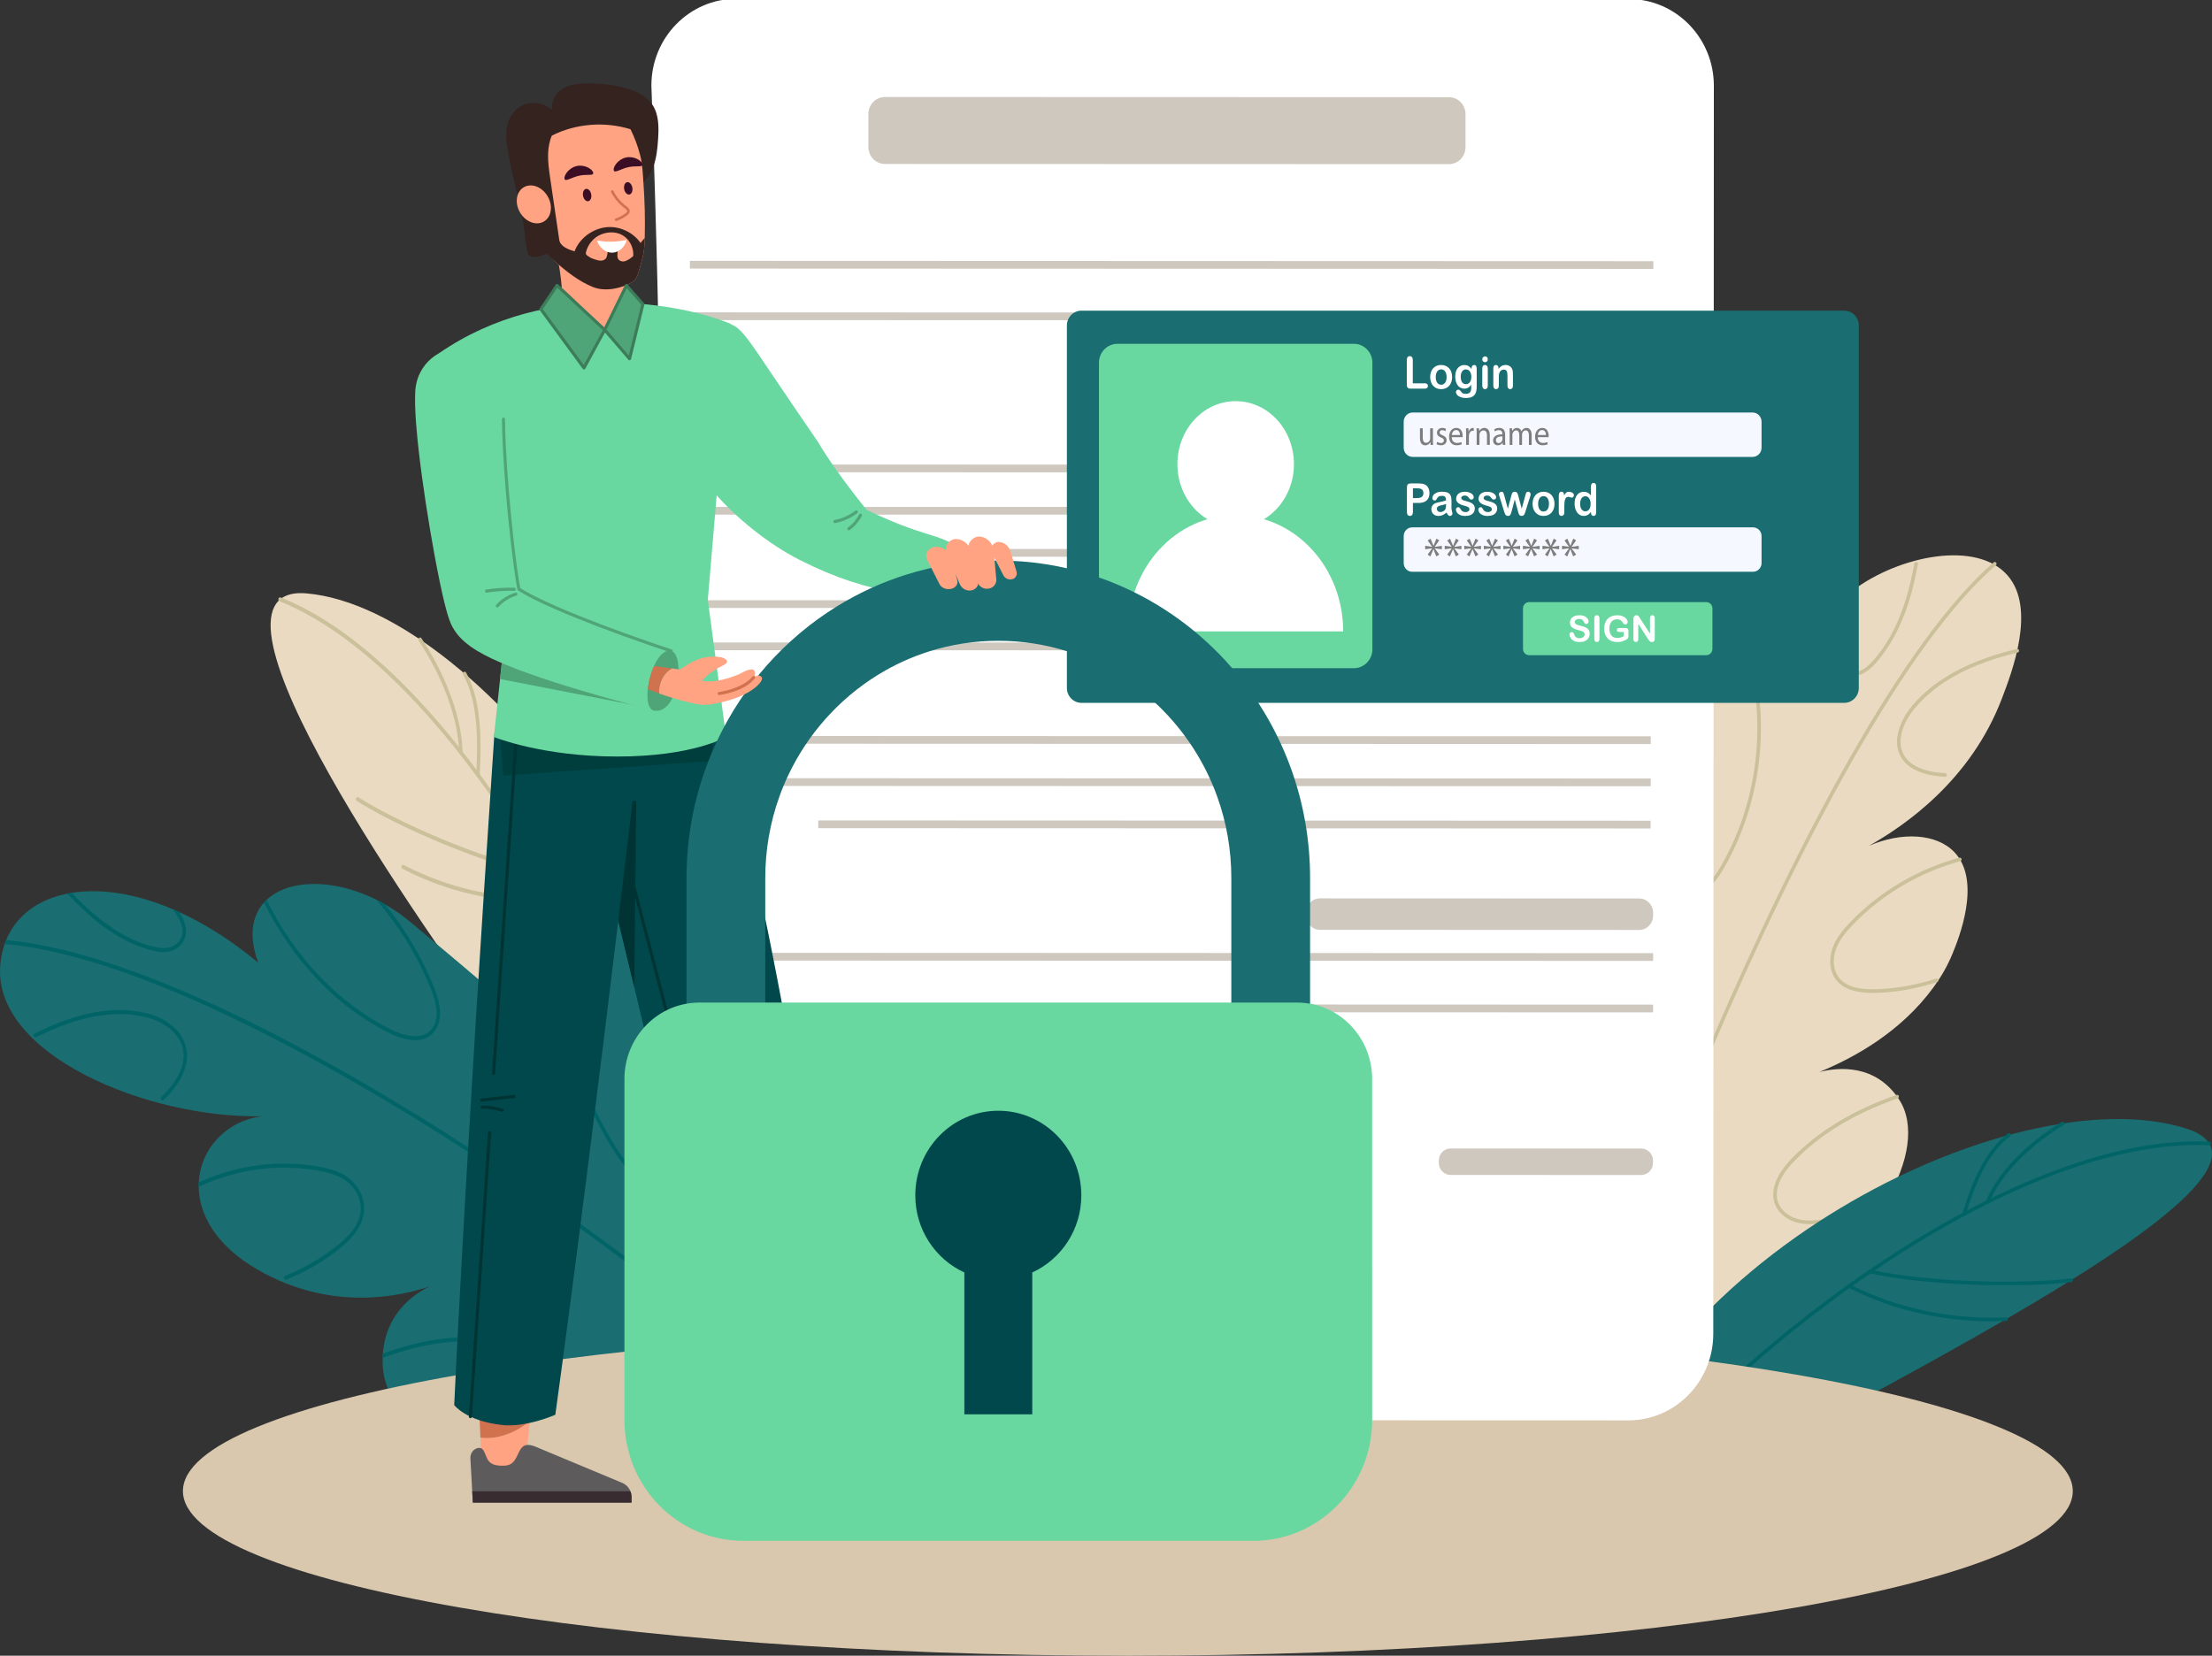 <svg width="378" height="283" viewBox="0 0 378 283" fill="none" xmlns="http://www.w3.org/2000/svg">
<rect x="0" y="0" width="378" height="283" fill="#333333" stroke="none"/>
<g clip-path="url(#clip0_8_3715)">
<path d="M116.869 215.764L122.119 217.331C122.165 216.857 122.19 216.567 122.19 216.567C129.553 163.997 82.259 103.967 52.373 101.424C50.546 101.269 48.814 101.481 47.615 102.681C37.985 112.326 82.034 172.05 88.061 180.221C99.607 195.875 109.946 207.986 116.868 215.763L116.869 215.764Z" fill="#E9DAC1"/>
<path d="M119.554 216.977C119.592 216.988 119.632 216.991 119.674 216.983C119.834 216.953 119.943 216.775 119.918 216.587C117.699 200.55 107.841 175.052 95.387 153.137C88.327 140.714 80.889 130.096 73.281 121.576C64.653 111.916 56.133 105.368 47.958 102.115C47.806 102.052 47.637 102.15 47.584 102.331C47.532 102.511 47.615 102.707 47.768 102.769C63.005 108.83 79.742 126.854 94.896 153.519C107.308 175.359 117.13 200.748 119.335 216.696C119.355 216.836 119.444 216.943 119.554 216.976V216.977Z" fill="#CAC09A"/>
<path d="M78.654 128.919C78.673 128.924 78.692 128.928 78.712 128.929C78.875 128.939 79.013 128.794 79.022 128.604C79.026 128.519 79.11 126.47 78.286 123.027C77.53 119.871 75.83 114.892 72.022 109.1C71.923 108.948 71.738 108.92 71.609 109.037C71.48 109.153 71.456 109.369 71.555 109.521C78.707 120.399 78.438 128.488 78.434 128.568C78.427 128.735 78.522 128.88 78.655 128.919H78.654Z" fill="#CAC09A"/>
<path d="M81.605 132.795C81.623 132.802 81.643 132.805 81.662 132.806C81.825 132.815 81.963 132.668 81.971 132.479C81.98 132.28 81.99 132.062 82.001 131.827C82.179 128.033 82.548 120.139 79.648 114.96C79.559 114.8 79.376 114.755 79.24 114.861C79.104 114.965 79.066 115.178 79.155 115.338C81.948 120.329 81.586 128.07 81.412 131.789C81.401 132.026 81.39 132.244 81.382 132.445C81.375 132.611 81.471 132.756 81.603 132.797L81.605 132.795Z" fill="#CAC09A"/>
<path d="M86.627 148.149C88.775 148.79 90.852 149.319 92.779 149.687C92.939 149.718 93.09 149.591 93.117 149.403C93.144 149.215 93.034 149.035 92.874 149.007C82.393 147 67.4 140.25 61.265 136.294C61.122 136.202 60.943 136.263 60.864 136.429C60.786 136.596 60.838 136.806 60.98 136.898C66.025 140.151 77.022 145.281 86.627 148.149Z" fill="#CAC09A"/>
<path d="M77.565 152.048C82.457 153.509 88.536 154.5 95.213 153.747C95.375 153.729 95.493 153.561 95.477 153.371C95.462 153.181 95.318 153.042 95.156 153.061C83.569 154.366 73.798 150.359 69.004 147.852C68.855 147.774 68.682 147.852 68.615 148.027C68.548 148.201 68.615 148.404 68.763 148.483C70.849 149.573 73.868 150.945 77.564 152.048H77.565Z" fill="#CAC09A"/>
<path d="M319.392 144.56C325.419 141.16 336.694 133.49 342.067 119.469C343.841 114.84 347.988 104.018 343.07 98.357C337.812 92.304 324.606 94.932 316.664 100.885C308.335 107.129 306.306 116.645 305.809 119.469C303.061 118.271 297.673 116.453 292.456 118.584C290.531 119.371 285.329 122.042 281.139 136.594C278.872 144.466 276.259 158.041 279.208 176.132C272.678 162.856 258.234 165.115 256.285 177.316C254.336 189.517 257.403 199.443 264.54 207.14C252.844 195.77 246.322 199.954 242.136 207.229C235.186 219.31 255.102 260.348 263.037 260.757L263.367 262.025C263.367 262.025 292.228 259.91 308.186 247.489C324.143 235.069 318.198 219.998 305.107 220.423C319.884 214.113 330.137 196.44 324.517 187.908C320.516 181.834 314.215 182.394 310.915 183.22C316.895 180.771 324.876 176.365 330.45 168.694C331.607 167.102 332.733 165.268 333.667 162.982C334.673 160.518 338.718 150.608 333.967 145.644C330.899 142.438 324.975 142.147 319.391 144.56H319.392Z" fill="#E9DAC1"/>
<path d="M263.382 262.333C263.359 262.334 263.335 262.333 263.312 262.328C263.147 262.297 263.039 262.137 263.07 261.969C265.458 248.845 276.885 214.344 291.873 179.326C300.062 160.196 308.155 143.553 315.926 129.861C325.019 113.843 333.349 102.492 340.687 96.124C340.813 96.014 341.004 96.029 341.112 96.159C341.221 96.288 341.206 96.483 341.078 96.594C333.793 102.917 325.507 114.213 316.449 130.17C308.688 143.842 300.605 160.464 292.426 179.574C277.455 214.552 266.044 248.993 263.663 262.083C263.637 262.226 263.517 262.327 263.38 262.334L263.382 262.333Z" fill="#CAC09A"/>
<path d="M316.772 115.551C315.917 115.595 315.105 115.334 314.532 114.792C313.565 113.879 313.44 112.45 313.446 111.173C313.448 110.546 313.47 109.912 313.509 109.29C313.517 109.134 313.639 109.006 313.797 108.998C313.964 108.988 314.105 109.119 314.114 109.289C314.114 109.302 314.114 109.314 314.114 109.326C314.076 109.937 314.054 110.56 314.051 111.176C314.046 112.319 314.15 113.589 314.944 114.34C315.71 115.064 316.916 115.047 317.77 114.709C318.795 114.302 319.605 113.476 320.261 112.72C323.624 108.852 325.811 103.634 327.144 96.298C327.175 96.131 327.333 96.021 327.496 96.052C327.661 96.083 327.769 96.243 327.738 96.411C326.886 101.098 325.231 107.932 320.714 113.128C320.009 113.939 319.134 114.829 317.988 115.283C317.587 115.442 317.175 115.531 316.773 115.551H316.772Z" fill="#CAC09A"/>
<path d="M332.403 132.769C332.392 132.769 332.381 132.769 332.37 132.769C331.685 132.731 331.001 132.656 330.337 132.547C327.713 132.115 325.826 131.044 324.879 129.45C323.155 126.546 324.893 122.792 326.905 120.46C330.776 115.974 336.585 112.856 344.666 110.928C344.829 110.889 344.991 110.993 345.029 111.158C345.068 111.323 344.966 111.49 344.804 111.529C336.85 113.427 331.145 116.481 327.361 120.868C325.483 123.043 323.843 126.513 325.398 129.132C326.474 130.945 328.731 131.659 330.435 131.94C331.077 132.045 331.74 132.118 332.403 132.155C332.57 132.164 332.698 132.309 332.689 132.48C332.68 132.638 332.555 132.762 332.403 132.77V132.769Z" fill="#CAC09A"/>
<path d="M321.454 169.666C321.035 169.688 320.618 169.702 320.202 169.708C316.963 169.751 314.816 168.964 313.642 167.303C312.653 165.904 312.484 163.847 313.199 161.937C313.858 160.173 315.12 158.725 316.269 157.541C321.323 152.328 327.74 148.542 334.829 146.594C334.991 146.549 335.156 146.647 335.199 146.811C335.243 146.976 335.147 147.145 334.986 147.189C328.001 149.109 321.678 152.839 316.699 157.974C315.594 159.113 314.383 160.5 313.764 162.156C313.12 163.876 313.262 165.709 314.133 166.943C315.184 168.429 317.167 169.132 320.195 169.091C323.638 169.046 327.229 168.432 330.865 167.267C331.025 167.215 331.195 167.306 331.245 167.468C331.295 167.63 331.207 167.804 331.047 167.855C327.792 168.898 324.571 169.506 321.454 169.667V169.666Z" fill="#CAC09A"/>
<path d="M288.954 153.131C288.515 153.154 288.058 153.096 287.59 152.937C285.837 152.338 284.701 150.524 284.12 147.391C283.009 141.404 283.035 135.286 284.195 129.208C284.219 129.069 284.334 128.96 284.479 128.952C284.646 128.942 284.787 129.073 284.796 129.243C284.797 129.269 284.796 129.294 284.791 129.319C283.645 135.323 283.619 141.365 284.715 147.277C285.252 150.171 286.256 151.832 287.783 152.354C290.703 153.351 293.191 149.58 293.883 148.401C299.08 139.563 301.235 128.95 299.95 118.516C299.929 118.347 300.046 118.193 300.212 118.172C300.378 118.151 300.529 118.271 300.549 118.44C301.851 129.01 299.668 139.763 294.402 148.718C293.756 149.818 291.659 152.994 288.954 153.133V153.131Z" fill="#CAC09A"/>
<path d="M309.96 209.213C309.139 209.255 308.303 209.224 307.487 209.054C305.539 208.652 303.996 207.482 303.36 205.925C302.116 202.879 304.552 199.707 306.114 198.088C310.647 193.388 316.528 189.808 324.094 187.143C324.252 187.087 324.424 187.173 324.478 187.334C324.533 187.495 324.449 187.67 324.292 187.726C316.816 190.359 311.012 193.889 306.546 198.52C305.089 200.031 302.809 202.97 303.918 205.688C304.469 207.035 305.882 208.094 307.608 208.45C309.243 208.789 310.933 208.547 312.524 208.27C315.534 207.747 318.547 207.03 321.478 206.137C321.638 206.088 321.807 206.182 321.855 206.345C321.903 206.508 321.811 206.68 321.651 206.729C318.696 207.628 315.659 208.351 312.625 208.878C311.791 209.023 310.885 209.166 309.959 209.213H309.96Z" fill="#CAC09A"/>
<path d="M304.457 246.114C303.581 246.159 302.72 246.158 301.872 246.111C299.967 246.006 296.564 245.435 295.183 242.79C293.399 239.377 296.245 235.476 297.551 233.958C301.906 228.891 307.981 225.212 314.655 223.596C314.818 223.556 314.98 223.659 315.019 223.825C315.057 223.99 314.957 224.156 314.795 224.196C308.241 225.782 302.279 229.392 298.006 234.363C296.783 235.786 294.11 239.426 295.717 242.5C296.959 244.878 300.127 245.397 301.904 245.495C304.868 245.659 307.989 245.249 311.447 244.241C311.607 244.194 311.775 244.289 311.821 244.452C311.867 244.616 311.774 244.786 311.613 244.833C309.075 245.573 306.712 245.996 304.456 246.113L304.457 246.114Z" fill="#E1DDCD"/>
<path d="M267.581 196.407C264.246 196.58 261.656 193.132 260.37 190.976C258.447 187.751 256.839 184.291 255.592 180.693C255.536 180.533 255.619 180.356 255.777 180.3C255.935 180.244 256.108 180.328 256.163 180.489C257.396 184.047 258.985 187.468 260.887 190.657C262.099 192.69 264.527 195.948 267.554 195.792C267.726 195.783 267.901 195.763 268.077 195.731C269.662 195.443 271.124 194.122 271.892 192.284C272.609 190.566 272.713 188.627 272.718 186.788C272.739 180.266 271.626 173.806 269.41 167.585C269.353 167.425 269.435 167.248 269.591 167.19C269.747 167.132 269.921 167.214 269.978 167.375C272.219 173.664 273.344 180.196 273.323 186.79C273.317 188.695 273.208 190.708 272.449 192.525C271.602 194.554 269.968 196.015 268.183 196.338C267.98 196.375 267.779 196.398 267.581 196.408V196.407Z" fill="#CAC09A"/>
<path d="M256.107 230.798C253.285 230.944 250.537 228.623 249.332 227.443C245.549 223.744 242.464 219.113 240.41 214.052C240.346 213.894 240.42 213.714 240.574 213.649C240.729 213.584 240.906 213.659 240.97 213.816C242.991 218.799 246.027 223.358 249.752 226.998C251.141 228.359 254.706 231.345 257.777 229.712C260.394 228.32 260.65 224.61 260.404 221.744C259.771 214.404 257.477 207.071 253.769 200.537C253.685 200.39 253.734 200.201 253.879 200.116C254.023 200.031 254.208 200.081 254.292 200.228C258.045 206.84 260.366 214.261 261.006 221.691C261.268 224.745 260.969 228.71 258.056 230.259C257.415 230.601 256.759 230.766 256.107 230.799V230.798Z" fill="#CAC09A"/>
<path d="M136.635 241.594C136.635 241.594 120.631 248.527 99.072 249.458C83.901 253.773 65.829 244.792 65.395 233.303C65.379 232.88 65.378 232.468 65.391 232.07C65.398 231.824 65.411 231.585 65.43 231.349C65.948 224.516 70.602 221.243 73.406 219.879C68.686 221.5 56.708 224.317 44.073 217.043C36.897 212.912 33.988 207.583 33.951 202.799C33.949 202.561 33.953 202.324 33.967 202.089C34.266 196.335 38.719 191.521 44.817 190.79C25.116 191.18 -0.963 180.291 0.027 165.193C0.117 163.813 0.377 162.529 0.791 161.345C0.872 161.118 0.957 160.894 1.048 160.675C2.77 156.515 6.498 153.739 11.509 152.741C11.755 152.692 12.005 152.646 12.259 152.606C17.118 151.826 23.094 152.653 29.57 155.421C29.916 155.569 30.263 155.722 30.612 155.881C34.969 157.866 39.535 160.724 44.128 164.552C42.449 159.995 43.064 156.534 45.108 154.262C45.251 154.1 45.403 153.946 45.561 153.799C49.311 150.275 56.89 150.105 64.238 153.741C64.747 153.993 65.254 154.264 65.761 154.552C68.107 155.888 69.674 157.204 70.305 157.733C84.56 169.685 85.997 170.852 87.934 173.672C90.105 176.834 93.354 182.733 94.256 192.039C93.587 188.468 92.927 182.493 94.447 175.441C96.161 167.486 101.22 155.504 105.954 155.087C111.511 154.598 120.634 169.692 136.2 239.721C136.346 240.347 136.491 240.97 136.636 241.594H136.635Z" fill="#1A6D70"/>
<path d="M136.849 240.898C136.824 240.929 136.796 240.954 136.765 240.972C136.679 241.023 136.575 241.019 136.49 240.962C136.469 240.95 136.451 240.934 136.434 240.914C127.579 231.218 104.13 212.198 76.451 194.609C58.25 183.042 24.266 163.375 0.791 161.344C0.871 161.117 0.956 160.893 1.047 160.674C10.393 161.523 22.231 165.197 36.248 171.597C48.572 177.225 62.193 184.762 76.731 194.002C103.814 211.214 126.867 229.805 136.198 239.721C136.419 239.957 136.632 240.185 136.835 240.41C136.954 240.541 136.96 240.759 136.849 240.898Z" fill="#006467"/>
<path d="M31.738 159.757C31.569 160.794 30.916 161.705 30.005 162.23C29.786 162.356 29.553 162.458 29.306 162.539C28.15 162.903 26.958 162.695 25.945 162.44C19.807 160.903 14.844 156.318 11.508 152.741C11.755 152.691 12.004 152.645 12.258 152.605C17.105 157.705 21.518 160.627 26.069 161.765C27.013 162.002 28.116 162.2 29.152 161.871C30.015 161.597 30.968 160.797 31.158 159.628C31.356 158.412 30.716 157.2 30.064 156.172C29.902 155.919 29.738 155.668 29.569 155.419C29.915 155.567 30.262 155.72 30.611 155.879C31.314 157.001 31.97 158.33 31.737 159.755L31.738 159.757Z" fill="#006467"/>
<path d="M27.89 188.063C27.77 188.132 27.622 188.099 27.533 187.973C27.43 187.826 27.448 187.609 27.573 187.488C28.072 187.005 28.551 186.492 28.995 185.962C30.173 184.556 31.538 182.386 31.353 180.025C31.087 176.614 27.831 174.599 25.124 173.909C19.666 172.518 13.457 173.628 6.141 177.299C5.992 177.374 5.819 177.293 5.755 177.118C5.691 176.943 5.757 176.738 5.909 176.665C13.342 172.934 19.668 171.813 25.25 173.235C28.152 173.974 31.645 176.179 31.94 179.962C32.102 182.038 31.23 184.279 29.416 186.444C28.958 186.991 28.463 187.521 27.948 188.019C27.93 188.036 27.911 188.051 27.89 188.063Z" fill="#006467"/>
<path d="M62.233 206.454C62.255 208.745 61.019 210.906 58.452 213.059C56.957 214.315 55.332 215.448 53.592 216.45C52.106 217.306 50.539 218.066 48.893 218.725C48.739 218.787 48.572 218.692 48.52 218.511C48.467 218.331 48.547 218.136 48.704 218.073C52.217 216.663 55.382 214.787 58.109 212.498C60.507 210.486 61.664 208.51 61.645 206.461C61.63 204.761 60.699 203.013 59.218 201.9C57.793 200.825 56.056 200.398 54.543 200.119C47.724 198.86 40.648 199.78 34.078 202.776C34.037 202.795 33.994 202.803 33.953 202.799C33.951 202.56 33.955 202.324 33.968 202.088C40.605 199.083 47.749 198.166 54.636 199.437C56.207 199.726 58.019 200.177 59.538 201.319C61.182 202.557 62.217 204.524 62.234 206.453L62.233 206.454Z" fill="#006467"/>
<path d="M74.517 175.887C74.14 176.515 73.673 176.956 73.155 177.255C70.958 178.521 67.844 177.215 66.78 176.694C57.768 172.29 50.095 164.34 45.106 154.261C45.25 154.099 45.401 153.945 45.56 153.798C50.482 163.802 58.08 171.693 67.007 176.057C68.219 176.651 72.31 178.363 74.035 175.49C74.938 173.986 74.783 171.812 73.561 168.842C71.247 163.215 68.113 158.142 64.237 153.74C64.746 153.992 65.253 154.263 65.76 154.551C69.178 158.698 71.974 163.392 74.092 168.543C75.414 171.759 75.553 174.159 74.517 175.886V175.887Z" fill="#006467"/>
<path d="M90.754 239.898C89.597 241.398 88.015 242.397 86.623 243.216C86.431 243.328 86.237 243.441 86.043 243.552C83.543 244.994 80.95 246.283 78.323 247.386C78.169 247.45 78.001 247.356 77.946 247.179C77.891 246.999 77.969 246.802 78.123 246.737C80.929 245.557 83.701 244.167 86.357 242.599C87.763 241.773 89.226 240.847 90.315 239.436C91.467 237.947 91.974 236.036 91.642 234.451C90.97 231.251 87.515 230.146 85.514 229.771C79.383 228.623 72.827 229.369 65.469 232.055C65.443 232.065 65.417 232.07 65.39 232.07C65.397 231.824 65.41 231.585 65.43 231.349C72.822 228.67 79.423 227.932 85.607 229.091C87.752 229.492 91.463 230.701 92.214 234.286C92.6 236.119 92.053 238.217 90.753 239.898H90.754Z" fill="#006467"/>
<path d="M114.369 201.849C114.369 201.849 114.367 201.851 114.364 201.853C112.781 202.765 110.672 202.554 108.859 201.302C107.232 200.177 106.003 198.438 104.918 196.727C101.317 191.049 98.573 184.71 96.756 177.872C96.904 177.661 97.056 177.456 97.214 177.26C99.008 184.18 101.759 190.59 105.391 196.317C106.439 197.97 107.622 199.648 109.159 200.71C110.802 201.845 112.697 202.047 114.103 201.236C114.104 201.235 114.105 201.235 114.107 201.234C117.009 199.555 117.082 194.601 116.868 191.798C116.572 187.919 115.947 184.039 115.01 180.255C115.324 180.706 115.639 181.175 115.952 181.666C116.691 184.982 117.196 188.358 117.455 191.736C117.683 194.715 117.584 199.991 114.368 201.851L114.369 201.849Z" fill="#006467"/>
<path d="M275.346 263.425L269.83 262.728C269.937 262.315 270.006 262.064 270.006 262.064C279.782 215.514 344.168 183.596 373.537 192.875C400.635 201.436 296.332 248.258 275.347 263.425H275.346Z" fill="#1A6D70"/>
<path d="M272.395 263.411C272.354 263.406 272.315 263.393 272.278 263.371C272.135 263.285 272.087 263.096 272.172 262.949C279.42 250.451 296.993 232.993 315.901 219.507C326.62 211.861 337.122 205.862 347.116 201.674C358.449 196.925 368.684 194.725 377.536 195.136C377.701 195.142 377.832 195.287 377.824 195.457C377.816 195.628 377.676 195.759 377.508 195.751C361.011 194.985 339.255 203.601 316.248 220.011C297.404 233.452 279.901 250.832 272.693 263.262C272.631 263.371 272.512 263.425 272.396 263.411H272.395Z" fill="#006467"/>
<path d="M339.633 205.733C339.614 205.731 339.594 205.726 339.575 205.72C339.417 205.667 339.331 205.493 339.383 205.332C339.407 205.259 339.982 203.523 341.87 200.973C343.602 198.634 346.819 195.139 352.309 191.772C352.453 191.684 352.639 191.732 352.724 191.877C352.811 192.022 352.765 192.213 352.621 192.3C342.308 198.625 339.979 205.458 339.957 205.526C339.911 205.667 339.773 205.753 339.632 205.734L339.633 205.733Z" fill="#006467"/>
<path d="M335.575 207.833C335.555 207.831 335.535 207.826 335.516 207.819C335.357 207.765 335.272 207.59 335.325 207.429C335.38 207.261 335.44 207.075 335.505 206.875C336.548 203.65 338.72 196.941 343.146 193.737C343.282 193.637 343.471 193.671 343.568 193.81C343.664 193.948 343.633 194.141 343.496 194.24C339.231 197.328 337.102 203.907 336.078 207.069C336.013 207.27 335.953 207.456 335.897 207.625C335.851 207.767 335.713 207.851 335.574 207.834L335.575 207.833Z" fill="#006467"/>
<path d="M325.865 218.694C323.608 218.409 321.454 218.056 319.495 217.628C319.332 217.592 319.228 217.429 319.263 217.262C319.298 217.096 319.459 216.988 319.622 217.026C330.278 219.351 346.763 219.452 353.891 218.5C354.057 218.478 354.208 218.597 354.23 218.765C354.252 218.934 354.135 219.089 353.969 219.111C348.109 219.895 335.96 219.971 325.866 218.694H325.865Z" fill="#006467"/>
<path d="M333.278 225.394C328.137 224.744 322.011 223.252 315.872 220.079C315.723 220.002 315.663 219.817 315.739 219.665C315.815 219.514 315.997 219.452 316.145 219.53C326.799 225.033 337.417 225.424 342.798 225.168C342.965 225.16 343.107 225.291 343.115 225.461C343.123 225.632 342.994 225.776 342.827 225.784C340.485 225.896 337.162 225.886 333.278 225.395V225.394Z" fill="#006467"/>
<path d="M192.736 283.004C281.916 283.004 354.211 270.402 354.211 254.857C354.211 239.312 281.916 226.71 192.736 226.71C103.555 226.71 31.26 239.312 31.26 254.857C31.26 270.402 103.555 283.004 192.736 283.004Z" fill="#D9C8AD"/>
<g style="mix-blend-mode:multiply" opacity="0.5">
<path d="M165.496 270.322C219.066 270.322 262.493 264.281 262.493 256.829C262.493 249.376 219.066 243.335 165.496 243.335C111.926 243.335 68.499 249.376 68.499 256.829C68.499 264.281 111.926 270.322 165.496 270.322Z" fill="#D9C8AD"/>
</g>
<path d="M125.724 242.727L278.262 242.773C286.276 242.775 292.774 236.142 292.778 227.957L292.875 14.671C292.879 6.484 286.384 -0.156 278.368 -0.159L125.83 -0.205C117.816 -0.207 111.318 6.426 111.314 14.61C113.372 71.155 113.774 127.663 112.52 184.135C112.518 184.264 112.066 198.806 111.216 227.897C111.116 231.319 111.015 237.759 115.155 241.095C118.532 243.817 123.217 243.253 125.724 242.727Z" fill="white"/>
<path d="M151.229 28.026L247.595 28.056C249.161 28.056 250.432 26.762 250.433 25.166L250.435 19.5C250.435 17.904 249.165 16.609 247.599 16.608L151.233 16.578C149.667 16.578 148.396 17.872 148.395 19.468L148.393 25.134C148.393 26.73 149.663 28.025 151.229 28.026Z" fill="#CEC8BF"/>
<path d="M225.599 74.717L280.134 74.734C281.454 74.734 282.524 73.645 282.525 72.3V71.794C282.525 70.449 281.456 69.358 280.136 69.358L225.601 69.341C224.281 69.341 223.211 70.43 223.21 71.775V72.281C223.21 73.626 224.279 74.717 225.599 74.717Z" fill="#CEC8BF"/>
<path d="M117.892 45.904L282.541 45.963L282.541 44.642L117.892 44.584L117.892 45.904Z" fill="#CEC8BF"/>
<path d="M117.888 54.707L282.537 54.765L282.538 53.444L117.889 53.386L117.888 54.707Z" fill="#CEC8BF"/>
<path d="M225.568 158.929L280.104 158.948C281.424 158.949 282.494 157.859 282.494 156.514L282.495 156.008C282.495 154.663 281.426 153.573 280.106 153.572L225.57 153.553C224.251 153.552 223.18 154.642 223.18 155.987L223.18 156.493C223.179 157.838 224.249 158.929 225.568 158.929Z" fill="#CEC8BF"/>
<path d="M117.843 164.177L282.492 164.235L282.492 162.915L117.843 162.856L117.843 164.177Z" fill="#CEC8BF"/>
<path d="M117.84 172.979L282.489 173.037L282.489 171.717L117.84 171.658L117.84 172.979Z" fill="#CEC8BF"/>
<path d="M117.877 80.709L282.106 80.768L282.106 79.447L117.877 79.388L117.877 80.709Z" fill="#CEC8BF"/>
<path d="M282.099 86.641H117.87V87.961H282.099V86.641Z" fill="#CEC8BF"/>
<path d="M169.423 95.156L282.083 95.196L282.083 93.875L169.423 93.835L169.423 95.156Z" fill="#CEC8BF"/>
<path d="M117.868 103.911L282.097 103.969L282.097 102.649L117.868 102.59L117.868 103.911Z" fill="#CEC8BF"/>
<path d="M117.864 111.127L282.093 111.185L282.093 109.865L117.864 109.806L117.864 111.127Z" fill="#CEC8BF"/>
<path d="M117.857 127.113L282.086 127.171L282.087 125.85L117.858 125.792L117.857 127.113Z" fill="#CEC8BF"/>
<path d="M117.854 134.329L282.083 134.387L282.083 133.066L117.854 133.008L117.854 134.329Z" fill="#CEC8BF"/>
<path d="M139.827 141.55L282.062 141.601L282.062 140.28L139.827 140.23L139.827 141.55Z" fill="#CEC8BF"/>
<path d="M247.89 200.824L280.455 200.834C281.566 200.834 282.467 199.918 282.468 198.785V198.359C282.468 197.227 281.568 196.308 280.457 196.308L247.892 196.298C246.781 196.298 245.88 197.215 245.879 198.347V198.773C245.879 199.906 246.779 200.824 247.89 200.824Z" fill="#CEC8BF"/>
<path d="M182.913 200.794L220.529 200.808L220.53 199.676L182.914 199.663L182.913 200.794Z" fill="#CEC8BF"/>
<path d="M117.828 200.777L155.444 200.791L155.444 199.659L117.828 199.646L117.828 200.777Z" fill="#CEC8BF"/>
<path d="M182.933 214.941L220.544 214.955L220.544 213.634L182.933 213.621L182.933 214.941Z" fill="#CEC8BF"/>
<path d="M182.931 218.054L220.542 218.067L220.542 216.746L182.931 216.733L182.931 218.054Z" fill="#CEC8BF"/>
<path d="M195.883 221.17L220.541 221.179L220.541 219.858L195.884 219.849L195.883 221.17Z" fill="#CEC8BF"/>
<path d="M117.823 214.924L155.434 214.938L155.435 213.617L117.823 213.604L117.823 214.924Z" fill="#CEC8BF"/>
<path d="M130.773 221.153L155.431 221.162L155.432 219.841L130.774 219.832L130.773 221.153Z" fill="#CEC8BF"/>
<path d="M315.149 53.098H184.807C183.432 53.098 182.316 54.234 182.316 55.636V117.595C182.316 118.997 183.432 120.134 184.807 120.134H315.149C316.525 120.134 317.64 118.997 317.64 117.595V55.636C317.64 54.234 316.525 53.098 315.149 53.098Z" fill="#1A6D70"/>
<path d="M231.356 58.763H190.962C189.214 58.763 187.797 60.208 187.797 61.989V110.983C187.797 112.764 189.214 114.208 190.962 114.208H231.356C233.104 114.208 234.521 112.764 234.521 110.983V61.989C234.521 60.208 233.104 58.763 231.356 58.763Z" fill="#69D7A0"/>
<path d="M211.16 90.092C216.659 90.092 221.117 85.272 221.117 79.328C221.117 73.383 216.659 68.564 211.16 68.564C205.661 68.564 201.203 73.383 201.203 79.328C201.203 85.272 205.661 90.092 211.16 90.092Z" fill="white"/>
<path d="M229.532 107.917H192.786C192.786 96.947 201.012 88.054 211.159 88.054C221.305 88.054 229.531 96.947 229.531 107.917H229.532Z" fill="white"/>
<path d="M299.484 70.505H241.413C240.562 70.505 239.872 71.208 239.872 72.076V76.528C239.872 77.395 240.562 78.098 241.413 78.098H299.484C300.335 78.098 301.025 77.395 301.025 76.528V72.076C301.025 71.208 300.335 70.505 299.484 70.505Z" fill="#F5F9FF"/>
<path d="M241.427 61.54V65.516H243.502C243.667 65.516 243.794 65.559 243.883 65.647C243.971 65.734 244.015 65.843 244.015 65.974C244.015 66.105 243.972 66.217 243.885 66.3C243.797 66.383 243.669 66.425 243.502 66.425H241.03C240.807 66.425 240.646 66.372 240.549 66.265C240.452 66.157 240.402 65.985 240.402 65.747V61.539C240.402 61.316 240.449 61.147 240.542 61.036C240.635 60.925 240.757 60.869 240.909 60.869C241.06 60.869 241.187 60.924 241.282 61.035C241.378 61.145 241.426 61.314 241.426 61.54H241.427Z" fill="white"/>
<path d="M248.147 64.45C248.147 64.754 248.103 65.032 248.016 65.289C247.928 65.544 247.802 65.765 247.636 65.948C247.471 66.133 247.273 66.273 247.043 66.371C246.813 66.469 246.555 66.518 246.267 66.518C245.98 66.518 245.727 66.468 245.498 66.369C245.271 66.27 245.074 66.128 244.907 65.942C244.741 65.757 244.614 65.538 244.528 65.286C244.441 65.033 244.399 64.755 244.399 64.449C244.399 64.144 244.442 63.859 244.53 63.603C244.617 63.348 244.742 63.128 244.905 62.947C245.069 62.766 245.266 62.626 245.498 62.528C245.73 62.43 245.987 62.381 246.267 62.381C246.548 62.381 246.811 62.431 247.043 62.53C247.275 62.629 247.474 62.772 247.64 62.955C247.805 63.139 247.931 63.358 248.018 63.611C248.104 63.865 248.147 64.144 248.147 64.45ZM247.203 64.45C247.203 64.035 247.118 63.713 246.949 63.481C246.78 63.25 246.553 63.134 246.268 63.134C246.084 63.134 245.922 63.187 245.783 63.289C245.642 63.392 245.535 63.544 245.459 63.746C245.383 63.947 245.345 64.182 245.345 64.45C245.345 64.719 245.382 64.948 245.457 65.147C245.532 65.345 245.639 65.497 245.778 65.603C245.916 65.709 246.081 65.762 246.269 65.762C246.555 65.762 246.782 65.646 246.95 65.413C247.119 65.181 247.204 64.86 247.204 64.45H247.203Z" fill="white"/>
<path d="M252.349 63.127V66.082C252.349 66.42 252.315 66.711 252.248 66.954C252.182 67.198 252.075 67.399 251.928 67.558C251.78 67.718 251.589 67.835 251.351 67.912C251.113 67.989 250.817 68.027 250.463 68.027C250.138 68.027 249.849 67.978 249.594 67.88C249.34 67.782 249.143 67.656 249.005 67.5C248.868 67.345 248.799 67.186 248.799 67.021C248.799 66.897 248.838 66.796 248.916 66.718C248.993 66.64 249.088 66.6 249.198 66.6C249.336 66.6 249.457 66.667 249.56 66.798C249.61 66.865 249.663 66.932 249.717 67.001C249.771 67.07 249.831 67.128 249.896 67.177C249.962 67.225 250.041 67.261 250.132 67.285C250.224 67.309 250.33 67.32 250.45 67.32C250.694 67.32 250.883 67.283 251.017 67.21C251.152 67.137 251.246 67.034 251.3 66.902C251.355 66.771 251.386 66.629 251.395 66.479C251.404 66.329 251.411 66.087 251.416 65.755C251.271 65.973 251.104 66.139 250.914 66.254C250.724 66.368 250.499 66.425 250.236 66.425C249.922 66.425 249.646 66.338 249.41 66.165C249.174 65.99 248.993 65.747 248.868 65.434C248.741 65.121 248.678 64.76 248.678 64.35C248.678 64.044 248.716 63.769 248.793 63.522C248.869 63.276 248.98 63.069 249.122 62.9C249.265 62.73 249.429 62.603 249.615 62.518C249.801 62.432 250.005 62.39 250.229 62.39C250.495 62.39 250.726 62.445 250.922 62.556C251.118 62.666 251.299 62.84 251.467 63.076V62.938C251.467 62.762 251.507 62.625 251.588 62.528C251.668 62.431 251.772 62.383 251.898 62.383C252.08 62.383 252.2 62.447 252.26 62.575C252.32 62.703 252.35 62.888 252.35 63.128L252.349 63.127ZM249.622 64.417C249.622 64.83 249.705 65.141 249.872 65.352C250.038 65.563 250.254 65.669 250.518 65.669C250.674 65.669 250.822 65.624 250.96 65.532C251.099 65.442 251.212 65.305 251.299 65.122C251.387 64.94 251.43 64.718 251.43 64.457C251.43 64.042 251.346 63.72 251.177 63.488C251.007 63.257 250.785 63.141 250.51 63.141C250.234 63.141 250.026 63.252 249.864 63.473C249.701 63.694 249.621 64.008 249.621 64.416L249.622 64.417Z" fill="white"/>
<path d="M253.776 61.909C253.645 61.909 253.533 61.866 253.439 61.779C253.346 61.691 253.3 61.568 253.3 61.41C253.3 61.266 253.347 61.147 253.442 61.054C253.538 60.961 253.649 60.914 253.775 60.914C253.901 60.914 254.005 60.956 254.099 61.04C254.194 61.124 254.241 61.248 254.241 61.409C254.241 61.57 254.195 61.687 254.103 61.776C254.011 61.864 253.902 61.908 253.776 61.908V61.909ZM254.241 62.96V65.9C254.241 66.103 254.196 66.258 254.106 66.362C254.017 66.466 253.903 66.518 253.765 66.518C253.627 66.518 253.515 66.465 253.429 66.358C253.342 66.251 253.3 66.099 253.3 65.9V62.989C253.3 62.788 253.343 62.636 253.429 62.534C253.515 62.432 253.627 62.382 253.765 62.382C253.903 62.382 254.017 62.433 254.106 62.534C254.196 62.636 254.241 62.778 254.241 62.959V62.96Z" fill="white"/>
<path d="M256.068 62.945V63.068C256.233 62.832 256.414 62.659 256.611 62.548C256.808 62.438 257.033 62.382 257.289 62.382C257.544 62.382 257.759 62.44 257.954 62.557C258.15 62.674 258.296 62.839 258.392 63.053C258.454 63.178 258.494 63.312 258.513 63.456C258.532 63.6 258.54 63.784 258.54 64.007V65.9C258.54 66.103 258.497 66.258 258.412 66.362C258.325 66.466 258.213 66.518 258.075 66.518C257.938 66.518 257.822 66.465 257.734 66.358C257.647 66.251 257.603 66.099 257.603 65.9V64.205C257.603 63.869 257.56 63.612 257.474 63.435C257.388 63.258 257.217 63.169 256.959 63.169C256.791 63.169 256.639 63.223 256.501 63.331C256.363 63.439 256.262 63.587 256.198 63.776C256.152 63.927 256.129 64.211 256.129 64.626V65.9C256.129 66.106 256.085 66.261 255.996 66.364C255.908 66.467 255.794 66.518 255.653 66.518C255.513 66.518 255.406 66.465 255.319 66.358C255.231 66.251 255.188 66.099 255.188 65.9V62.96C255.188 62.767 255.227 62.621 255.305 62.526C255.383 62.431 255.49 62.383 255.626 62.383C255.708 62.383 255.783 62.404 255.85 62.446C255.917 62.488 255.97 62.551 256.01 62.636C256.05 62.721 256.07 62.824 256.07 62.946L256.068 62.945Z" fill="white"/>
<path d="M299.567 90.135H241.33C240.525 90.135 239.872 90.8 239.872 91.621V96.241C239.872 97.062 240.525 97.727 241.33 97.727H299.567C300.372 97.727 301.025 97.062 301.025 96.241V91.621C301.025 90.8 300.372 90.135 299.567 90.135Z" fill="#F5F9FF"/>
<path d="M242.386 85.966H241.448V87.513C241.448 87.735 241.399 87.902 241.303 88.016C241.207 88.131 241.085 88.188 240.937 88.188C240.79 88.188 240.659 88.132 240.564 88.019C240.47 87.905 240.423 87.74 240.423 87.52V83.309C240.423 83.065 240.475 82.891 240.578 82.787C240.681 82.683 240.846 82.63 241.071 82.63H242.385C242.773 82.63 243.072 82.662 243.281 82.728C243.487 82.79 243.666 82.893 243.817 83.037C243.967 83.181 244.081 83.358 244.16 83.566C244.237 83.775 244.277 84.01 244.277 84.271C244.277 84.827 244.118 85.249 243.801 85.536C243.483 85.823 243.011 85.967 242.384 85.967L242.386 85.966ZM242.138 83.462H241.449V85.132H242.138C242.379 85.132 242.58 85.105 242.743 85.049C242.905 84.994 243.028 84.905 243.113 84.781C243.198 84.656 243.241 84.494 243.241 84.293C243.241 84.052 243.175 83.856 243.045 83.704C242.897 83.542 242.595 83.461 242.138 83.461V83.462Z" fill="white"/>
<path d="M247.178 87.614C246.95 87.805 246.73 87.948 246.518 88.044C246.305 88.14 246.066 88.188 245.803 88.188C245.562 88.188 245.349 88.137 245.167 88.033C244.984 87.93 244.843 87.791 244.745 87.615C244.646 87.438 244.596 87.247 244.596 87.04C244.596 86.762 244.678 86.525 244.841 86.329C245.004 86.132 245.229 86.001 245.514 85.934C245.574 85.919 245.722 85.886 245.958 85.834C246.194 85.782 246.398 85.734 246.567 85.691C246.736 85.647 246.919 85.594 247.117 85.532C247.105 85.264 247.056 85.067 246.967 84.942C246.879 84.817 246.696 84.754 246.417 84.754C246.178 84.754 245.999 84.79 245.878 84.862C245.757 84.934 245.653 85.042 245.568 85.186C245.481 85.331 245.42 85.426 245.385 85.472C245.349 85.518 245.273 85.541 245.156 85.541C245.05 85.541 244.959 85.504 244.881 85.431C244.805 85.358 244.766 85.264 244.766 85.149C244.766 84.97 244.825 84.797 244.942 84.627C245.059 84.458 245.242 84.32 245.49 84.21C245.738 84.1 246.048 84.045 246.417 84.045C246.831 84.045 247.156 84.098 247.393 84.204C247.63 84.309 247.797 84.476 247.895 84.704C247.992 84.933 248.041 85.237 248.041 85.613C248.041 85.852 248.041 86.054 248.039 86.221C248.038 86.387 248.036 86.572 248.034 86.776C248.034 86.967 248.064 87.167 248.122 87.374C248.181 87.581 248.209 87.715 248.209 87.775C248.209 87.879 248.164 87.974 248.074 88.06C247.983 88.147 247.88 88.189 247.765 88.189C247.668 88.189 247.573 88.14 247.479 88.041C247.384 87.943 247.284 87.801 247.179 87.615L247.178 87.614ZM247.116 86.141C246.978 86.197 246.777 86.254 246.514 86.315C246.25 86.376 246.068 86.42 245.967 86.449C245.866 86.478 245.769 86.533 245.677 86.617C245.585 86.7 245.539 86.816 245.539 86.965C245.539 87.115 245.593 87.251 245.702 87.358C245.81 87.466 245.951 87.52 246.125 87.52C246.311 87.52 246.483 87.476 246.641 87.388C246.798 87.3 246.913 87.187 246.987 87.047C247.071 86.893 247.115 86.639 247.115 86.287V86.141H247.116Z" fill="white"/>
<path d="M252.024 86.857C252.024 87.138 251.961 87.378 251.834 87.579C251.707 87.779 251.521 87.93 251.274 88.034C251.027 88.137 250.726 88.188 250.372 88.188C250.018 88.188 249.744 88.132 249.503 88.02C249.263 87.909 249.085 87.769 248.969 87.602C248.854 87.434 248.797 87.266 248.797 87.097C248.797 86.984 248.834 86.889 248.908 86.81C248.981 86.731 249.074 86.691 249.187 86.691C249.285 86.691 249.362 86.717 249.414 86.769C249.467 86.821 249.517 86.894 249.565 86.988C249.662 87.17 249.778 87.305 249.912 87.394C250.046 87.483 250.229 87.528 250.461 87.528C250.65 87.528 250.804 87.483 250.924 87.392C251.045 87.302 251.105 87.198 251.105 87.081C251.105 86.901 251.042 86.771 250.918 86.689C250.793 86.606 250.586 86.528 250.299 86.454C249.974 86.367 249.711 86.276 249.507 86.181C249.304 86.085 249.142 85.959 249.02 85.803C248.898 85.647 248.837 85.454 248.837 85.225C248.837 85.021 248.893 84.829 249.006 84.647C249.118 84.466 249.284 84.322 249.504 84.214C249.724 84.105 249.989 84.051 250.299 84.051C250.543 84.051 250.761 84.078 250.956 84.133C251.15 84.189 251.312 84.262 251.442 84.353C251.572 84.445 251.671 84.546 251.739 84.659C251.807 84.771 251.84 84.88 251.84 84.986C251.84 85.103 251.804 85.199 251.732 85.273C251.659 85.347 251.557 85.385 251.423 85.385C251.327 85.385 251.244 85.355 251.176 85.296C251.108 85.236 251.031 85.147 250.943 85.027C250.872 84.928 250.788 84.848 250.691 84.789C250.595 84.729 250.464 84.7 250.298 84.7C250.132 84.7 249.986 84.739 249.874 84.817C249.761 84.895 249.705 84.992 249.705 85.109C249.705 85.217 249.746 85.304 249.829 85.372C249.912 85.44 250.023 85.497 250.163 85.541C250.303 85.586 250.497 85.641 250.743 85.706C251.035 85.783 251.273 85.875 251.457 85.981C251.642 86.088 251.783 86.214 251.878 86.359C251.974 86.504 252.022 86.671 252.022 86.857H252.024Z" fill="white"/>
<path d="M255.852 86.857C255.852 87.138 255.789 87.378 255.662 87.579C255.535 87.779 255.349 87.93 255.101 88.034C254.854 88.137 254.553 88.188 254.199 88.188C253.845 88.188 253.572 88.132 253.331 88.02C253.09 87.909 252.912 87.769 252.797 87.602C252.682 87.434 252.625 87.266 252.625 87.097C252.625 86.984 252.661 86.889 252.735 86.81C252.809 86.731 252.901 86.691 253.014 86.691C253.113 86.691 253.189 86.717 253.242 86.769C253.295 86.821 253.345 86.894 253.393 86.988C253.489 87.17 253.605 87.305 253.739 87.394C253.874 87.483 254.057 87.528 254.289 87.528C254.478 87.528 254.632 87.483 254.752 87.392C254.873 87.302 254.933 87.198 254.933 87.081C254.933 86.901 254.87 86.771 254.745 86.689C254.62 86.606 254.414 86.528 254.127 86.454C253.802 86.367 253.539 86.276 253.335 86.181C253.131 86.085 252.969 85.959 252.847 85.803C252.725 85.647 252.664 85.454 252.664 85.225C252.664 85.021 252.72 84.829 252.833 84.647C252.946 84.466 253.112 84.322 253.332 84.214C253.551 84.105 253.817 84.051 254.127 84.051C254.371 84.051 254.589 84.078 254.784 84.133C254.977 84.189 255.14 84.262 255.269 84.353C255.399 84.445 255.499 84.546 255.566 84.659C255.634 84.771 255.668 84.88 255.668 84.986C255.668 85.103 255.631 85.199 255.559 85.273C255.487 85.347 255.384 85.385 255.251 85.385C255.154 85.385 255.072 85.355 255.004 85.296C254.936 85.236 254.858 85.147 254.771 85.027C254.7 84.928 254.615 84.848 254.519 84.789C254.423 84.729 254.292 84.7 254.126 84.7C253.959 84.7 253.814 84.739 253.702 84.817C253.589 84.895 253.533 84.992 253.533 85.109C253.533 85.217 253.574 85.304 253.657 85.372C253.739 85.44 253.85 85.497 253.991 85.541C254.131 85.586 254.324 85.641 254.57 85.706C254.862 85.783 255.1 85.875 255.285 85.981C255.47 86.088 255.611 86.214 255.706 86.359C255.801 86.504 255.849 86.671 255.849 86.857H255.852Z" fill="white"/>
<path d="M257.058 84.684L257.672 86.957L258.23 84.844C258.29 84.623 258.335 84.472 258.363 84.391C258.392 84.31 258.446 84.234 258.525 84.159C258.605 84.086 258.713 84.049 258.851 84.049C258.989 84.049 259.101 84.086 259.18 84.159C259.26 84.233 259.315 84.312 259.347 84.398C259.38 84.484 259.424 84.632 259.482 84.843L260.041 86.956L260.661 84.683C260.703 84.518 260.736 84.4 260.762 84.327C260.787 84.254 260.829 84.189 260.889 84.133C260.949 84.077 261.035 84.049 261.148 84.049C261.261 84.049 261.359 84.091 261.441 84.176C261.524 84.26 261.565 84.359 261.565 84.474C261.565 84.578 261.53 84.737 261.458 84.947L260.689 87.384C260.622 87.591 260.571 87.74 260.533 87.831C260.497 87.923 260.439 88.005 260.359 88.077C260.28 88.149 260.172 88.185 260.034 88.185C259.896 88.185 259.779 88.147 259.698 88.07C259.616 87.992 259.556 87.898 259.517 87.786C259.477 87.674 259.435 87.528 259.389 87.35L258.851 85.367L258.331 87.35C258.262 87.626 258.187 87.834 258.106 87.974C258.026 88.115 257.884 88.185 257.683 88.185C257.579 88.185 257.491 88.163 257.419 88.12C257.346 88.077 257.286 88.014 257.238 87.933C257.19 87.852 257.148 87.757 257.11 87.647C257.074 87.537 257.044 87.448 257.024 87.384L256.262 84.947C256.186 84.719 256.147 84.56 256.147 84.474C256.147 84.365 256.188 84.267 256.268 84.18C256.349 84.092 256.447 84.049 256.564 84.049C256.721 84.049 256.826 84.097 256.881 84.193C256.936 84.288 256.995 84.451 257.057 84.683L257.058 84.684Z" fill="white"/>
<path d="M265.642 86.119C265.642 86.422 265.599 86.701 265.511 86.957C265.424 87.213 265.298 87.433 265.132 87.617C264.967 87.801 264.769 87.941 264.539 88.04C264.309 88.138 264.05 88.187 263.763 88.187C263.476 88.187 263.222 88.137 262.994 88.037C262.767 87.938 262.569 87.796 262.403 87.611C262.237 87.425 262.11 87.207 262.023 86.954C261.937 86.702 261.895 86.423 261.895 86.118C261.895 85.812 261.938 85.527 262.025 85.272C262.113 85.016 262.238 84.797 262.401 84.615C262.564 84.434 262.762 84.295 262.994 84.197C263.226 84.098 263.483 84.049 263.763 84.049C264.043 84.049 264.307 84.099 264.539 84.199C264.771 84.298 264.97 84.44 265.136 84.624C265.301 84.808 265.427 85.026 265.513 85.28C265.6 85.533 265.642 85.813 265.642 86.119ZM264.698 86.119C264.698 85.704 264.614 85.381 264.445 85.15C264.275 84.918 264.048 84.803 263.764 84.803C263.58 84.803 263.418 84.855 263.278 84.957C263.138 85.06 263.03 85.213 262.954 85.414C262.878 85.615 262.84 85.85 262.84 86.119C262.84 86.387 262.877 86.617 262.952 86.816C263.026 87.014 263.134 87.167 263.272 87.273C263.411 87.378 263.575 87.431 263.764 87.431C264.049 87.431 264.276 87.315 264.445 87.082C264.614 86.85 264.698 86.529 264.698 86.12V86.119Z" fill="white"/>
<path d="M267.317 86.719V87.569C267.317 87.775 267.272 87.929 267.182 88.032C267.093 88.136 266.979 88.187 266.841 88.187C266.703 88.187 266.594 88.135 266.507 88.031C266.419 87.926 266.376 87.772 266.376 87.569V84.736C266.376 84.279 266.528 84.05 266.834 84.05C266.991 84.05 267.103 84.103 267.173 84.211C267.241 84.318 267.28 84.475 267.287 84.684C267.399 84.475 267.515 84.317 267.633 84.211C267.751 84.103 267.909 84.05 268.107 84.05C268.304 84.05 268.496 84.103 268.682 84.211C268.868 84.318 268.961 84.459 268.961 84.635C268.961 84.76 268.922 84.862 268.842 84.943C268.763 85.024 268.677 85.064 268.586 85.064C268.551 85.064 268.468 85.041 268.336 84.995C268.204 84.949 268.087 84.926 267.986 84.926C267.848 84.926 267.735 84.965 267.648 85.043C267.56 85.121 267.492 85.238 267.444 85.392C267.396 85.546 267.362 85.73 267.344 85.942C267.325 86.155 267.316 86.414 267.316 86.719H267.317Z" fill="white"/>
<path d="M271.871 87.606V87.505C271.744 87.662 271.62 87.789 271.497 87.887C271.374 87.985 271.241 88.059 271.097 88.111C270.953 88.162 270.796 88.187 270.626 88.187C270.401 88.187 270.192 88.136 270.001 88.032C269.809 87.929 269.643 87.782 269.502 87.591C269.361 87.399 269.255 87.175 269.183 86.916C269.111 86.658 269.075 86.378 269.075 86.077C269.075 85.441 269.219 84.946 269.506 84.59C269.793 84.235 270.172 84.057 270.64 84.057C270.911 84.057 271.139 84.107 271.326 84.209C271.512 84.309 271.694 84.464 271.871 84.672V83.17C271.871 82.962 271.909 82.804 271.986 82.697C272.063 82.59 272.173 82.537 272.316 82.537C272.458 82.537 272.567 82.586 272.645 82.684C272.722 82.783 272.76 82.927 272.76 83.118V87.606C272.76 87.799 272.719 87.944 272.636 88.041C272.553 88.139 272.446 88.187 272.316 88.187C272.185 88.187 272.08 88.137 271.997 88.035C271.913 87.935 271.871 87.791 271.871 87.605V87.606ZM270.019 86.112C270.019 86.387 270.059 86.623 270.138 86.816C270.218 87.009 270.326 87.156 270.464 87.254C270.601 87.352 270.752 87.401 270.915 87.401C271.078 87.401 271.232 87.355 271.368 87.262C271.505 87.169 271.614 87.025 271.696 86.833C271.778 86.641 271.818 86.4 271.818 86.112C271.818 85.841 271.777 85.607 271.696 85.413C271.614 85.218 271.504 85.069 271.365 84.966C271.226 84.863 271.073 84.812 270.907 84.812C270.741 84.812 270.581 84.865 270.445 84.97C270.309 85.075 270.204 85.228 270.129 85.425C270.055 85.623 270.017 85.852 270.017 86.112L270.019 86.112Z" fill="white"/>
<path d="M291.579 102.912H261.309C260.728 102.912 260.257 103.392 260.257 103.984V110.914C260.257 111.506 260.728 111.986 261.309 111.986H291.579C292.16 111.986 292.631 111.506 292.631 110.914V103.984C292.631 103.392 292.16 102.912 291.579 102.912Z" fill="#69D7A0"/>
<path d="M271.658 108.334C271.658 108.602 271.59 108.843 271.455 109.056C271.319 109.269 271.121 109.437 270.86 109.558C270.598 109.679 270.289 109.739 269.931 109.739C269.502 109.739 269.149 109.657 268.869 109.492C268.672 109.373 268.51 109.214 268.388 109.016C268.264 108.818 268.202 108.624 268.202 108.437C268.202 108.328 268.239 108.234 268.313 108.157C268.387 108.08 268.481 108.041 268.596 108.041C268.689 108.041 268.768 108.071 268.832 108.132C268.896 108.192 268.951 108.282 268.996 108.402C269.051 108.543 269.111 108.66 269.176 108.755C269.24 108.851 269.331 108.928 269.448 108.99C269.565 109.051 269.718 109.082 269.908 109.082C270.168 109.082 270.381 109.02 270.544 108.896C270.707 108.771 270.789 108.617 270.789 108.432C270.789 108.284 270.745 108.165 270.657 108.073C270.569 107.982 270.456 107.912 270.316 107.863C270.176 107.814 269.99 107.762 269.756 107.708C269.444 107.634 269.182 107.547 268.972 107.447C268.761 107.346 268.594 107.211 268.47 107.039C268.346 106.867 268.285 106.652 268.285 106.397C268.285 106.141 268.35 105.936 268.481 105.746C268.612 105.557 268.801 105.412 269.047 105.309C269.294 105.207 269.585 105.157 269.92 105.157C270.187 105.157 270.417 105.191 270.612 105.258C270.807 105.325 270.968 105.416 271.097 105.527C271.226 105.638 271.319 105.756 271.379 105.879C271.438 106.003 271.469 106.122 271.469 106.239C271.469 106.346 271.431 106.443 271.357 106.528C271.284 106.614 271.19 106.656 271.08 106.656C270.979 106.656 270.902 106.63 270.85 106.579C270.798 106.528 270.741 106.444 270.679 106.326C270.6 106.159 270.505 106.029 270.394 105.935C270.283 105.84 270.105 105.794 269.86 105.794C269.632 105.794 269.449 105.845 269.309 105.947C269.169 106.049 269.099 106.171 269.099 106.314C269.099 106.404 269.123 106.48 269.17 106.544C269.217 106.608 269.283 106.664 269.366 106.71C269.449 106.756 269.533 106.793 269.618 106.819C269.702 106.845 269.843 106.884 270.039 106.935C270.284 106.993 270.506 107.058 270.704 107.128C270.903 107.198 271.072 107.284 271.212 107.385C271.351 107.486 271.46 107.613 271.538 107.767C271.616 107.922 271.655 108.11 271.655 108.335L271.658 108.334Z" fill="white"/>
<path d="M272.442 109.192V105.7C272.442 105.519 272.482 105.382 272.564 105.292C272.645 105.201 272.75 105.156 272.879 105.156C273.007 105.156 273.118 105.201 273.2 105.29C273.282 105.379 273.323 105.516 273.323 105.7V109.192C273.323 109.375 273.282 109.513 273.2 109.603C273.118 109.694 273.01 109.739 272.879 109.739C272.747 109.739 272.647 109.693 272.566 109.602C272.484 109.51 272.443 109.373 272.443 109.192H272.442Z" fill="white"/>
<path d="M278.281 107.862V108.712C278.281 108.825 278.27 108.915 278.249 108.983C278.227 109.05 278.187 109.111 278.129 109.166C278.071 109.22 277.996 109.273 277.905 109.323C277.642 109.469 277.388 109.574 277.145 109.641C276.903 109.707 276.637 109.741 276.35 109.741C276.016 109.741 275.711 109.689 275.436 109.584C275.161 109.479 274.927 109.327 274.733 109.127C274.539 108.927 274.391 108.685 274.287 108.401C274.182 108.117 274.131 107.8 274.131 107.449C274.131 107.099 274.181 106.789 274.283 106.503C274.384 106.217 274.532 105.974 274.728 105.775C274.925 105.576 275.162 105.423 275.443 105.317C275.724 105.211 276.042 105.159 276.398 105.159C276.691 105.159 276.95 105.199 277.175 105.278C277.4 105.357 277.583 105.457 277.724 105.579C277.864 105.7 277.97 105.827 278.041 105.962C278.112 106.098 278.149 106.217 278.149 106.322C278.149 106.435 278.107 106.532 278.026 106.611C277.944 106.69 277.846 106.73 277.731 106.73C277.668 106.73 277.607 106.715 277.548 106.685C277.49 106.655 277.44 106.613 277.401 106.558C277.292 106.384 277.201 106.253 277.125 106.165C277.05 106.077 276.949 106.001 276.821 105.941C276.693 105.881 276.531 105.851 276.333 105.851C276.136 105.851 275.948 105.887 275.787 105.958C275.627 106.029 275.49 106.134 275.376 106.27C275.262 106.406 275.176 106.573 275.115 106.77C275.055 106.967 275.024 107.186 275.024 107.426C275.024 107.946 275.141 108.346 275.376 108.627C275.61 108.907 275.938 109.047 276.357 109.047C276.56 109.047 276.752 109.02 276.931 108.966C277.11 108.911 277.292 108.833 277.476 108.733V108.014H276.793C276.629 108.014 276.505 107.989 276.421 107.938C276.337 107.888 276.295 107.802 276.295 107.682C276.295 107.583 276.33 107.502 276.4 107.437C276.47 107.373 276.565 107.34 276.686 107.34H277.686C277.809 107.34 277.913 107.351 277.998 107.373C278.083 107.395 278.151 107.444 278.205 107.522C278.257 107.598 278.283 107.713 278.283 107.866L278.281 107.862Z" fill="white"/>
<path d="M280.269 105.694L281.964 108.306V105.67C281.964 105.498 282 105.37 282.072 105.284C282.144 105.199 282.241 105.156 282.364 105.156C282.487 105.156 282.59 105.199 282.664 105.284C282.737 105.37 282.774 105.498 282.774 105.67V109.156C282.774 109.545 282.616 109.739 282.299 109.739C282.22 109.739 282.148 109.727 282.085 109.704C282.023 109.681 281.963 109.644 281.907 109.594C281.852 109.544 281.8 109.485 281.753 109.417C281.706 109.349 281.659 109.28 281.61 109.209L279.958 106.627V109.224C279.958 109.394 279.92 109.522 279.842 109.608C279.766 109.694 279.666 109.738 279.545 109.738C279.424 109.738 279.321 109.694 279.245 109.607C279.171 109.519 279.132 109.391 279.132 109.224V105.805C279.132 105.66 279.148 105.547 279.18 105.463C279.217 105.372 279.28 105.299 279.366 105.241C279.453 105.184 279.547 105.155 279.649 105.155C279.727 105.155 279.795 105.168 279.852 105.194C279.908 105.22 279.958 105.255 280.001 105.3C280.043 105.344 280.087 105.402 280.131 105.472C280.176 105.543 280.222 105.617 280.269 105.693V105.694Z" fill="white"/>
<path d="M245.947 92.359L245.182 93.448V93.465L246.398 93.29V93.882L245.182 93.726V93.743L245.955 94.787L245.448 95.101L244.965 93.882H244.949L244.426 95.11L243.967 94.796L244.732 93.734V93.717L243.54 93.882V93.29L244.723 93.456V93.439L243.966 92.376L244.457 92.072L244.956 93.281H244.972L245.463 92.063L245.945 92.358L245.947 92.359Z" fill="#7D7D7D"/>
<path d="M249.288 92.359L248.523 93.448V93.465L249.739 93.29V93.882L248.523 93.726V93.743L249.296 94.787L248.789 95.101L248.306 93.882H248.29L247.767 95.11L247.308 94.796L248.073 93.734V93.717L246.881 93.882V93.29L248.064 93.456V93.439L247.307 92.376L247.797 92.072L248.297 93.281H248.313L248.803 92.063L249.286 92.358L249.288 92.359Z" fill="#7D7D7D"/>
<path d="M252.63 92.359L251.864 93.448V93.465L253.08 93.29V93.882L251.864 93.726V93.743L252.637 94.787L252.13 95.101L251.647 93.882H251.631L251.108 95.11L250.649 94.796L251.414 93.734V93.717L250.222 93.882V93.29L251.405 93.456V93.439L250.648 92.376L251.139 92.072L251.638 93.281H251.654L252.145 92.063L252.628 92.358L252.63 92.359Z" fill="#7D7D7D"/>
<path d="M255.97 92.359L255.205 93.448V93.465L256.421 93.29V93.882L255.205 93.726V93.743L255.978 94.787L255.471 95.101L254.988 93.882H254.972L254.449 95.11L253.99 94.796L254.755 93.734V93.717L253.563 93.882V93.29L254.746 93.456V93.439L253.989 92.376L254.48 92.072L254.979 93.281H254.995L255.486 92.063L255.968 92.358L255.97 92.359Z" fill="#7D7D7D"/>
<path d="M259.312 92.359L258.547 93.448V93.465L259.762 93.29V93.882L258.547 93.726V93.743L259.32 94.787L258.812 95.101L258.329 93.882H258.314L257.79 95.11L257.331 94.796L258.096 93.734V93.717L256.904 93.882V93.29L258.087 93.456V93.439L257.33 92.376L257.821 92.072L258.32 93.281H258.336L258.827 92.063L259.31 92.358L259.312 92.359Z" fill="#7D7D7D"/>
<path d="M262.653 92.359L261.887 93.448V93.465L263.103 93.29V93.882L261.887 93.726V93.743L262.66 94.787L262.153 95.101L261.67 93.882H261.654L261.131 95.11L260.672 94.796L261.437 93.734V93.717L260.245 93.882V93.29L261.428 93.456V93.439L260.671 92.376L261.162 92.072L261.661 93.281H261.677L262.168 92.063L262.651 92.358L262.653 92.359Z" fill="#7D7D7D"/>
<path d="M265.994 92.359L265.229 93.448V93.465L266.445 93.29V93.882L265.229 93.726V93.743L266.002 94.787L265.495 95.101L265.012 93.882H264.996L264.473 95.11L264.014 94.796L264.779 93.734V93.717L263.587 93.882V93.29L264.77 93.456V93.439L264.013 92.376L264.503 92.072L265.003 93.281H265.019L265.509 92.063L265.992 92.358L265.994 92.359Z" fill="#7D7D7D"/>
<path d="M269.335 92.359L268.57 93.448V93.465L269.785 93.29V93.882L268.57 93.726V93.743L269.342 94.787L268.835 95.101L268.352 93.882H268.336L267.813 95.11L267.354 94.796L268.119 93.734V93.717L266.927 93.882V93.29L268.11 93.456V93.439L267.353 92.376L267.844 92.072L268.343 93.281H268.359L268.85 92.063L269.333 92.358L269.335 92.359Z" fill="#7D7D7D"/>
<path d="M244.87 75.273C244.87 75.567 244.875 75.826 244.892 76.049H244.468L244.441 75.585H244.43C244.305 75.814 244.028 76.114 243.56 76.114C243.147 76.114 242.652 75.868 242.652 74.868V73.205H243.131V74.78C243.131 75.321 243.283 75.685 243.718 75.685C244.038 75.685 244.262 75.445 244.348 75.215C244.376 75.139 244.391 75.045 244.391 74.951V73.205H244.87V75.274V75.273Z" fill="#7D7D7D"/>
<path d="M245.599 75.52C245.741 75.62 245.99 75.725 246.229 75.725C246.577 75.725 246.741 75.537 246.741 75.302C246.741 75.056 246.605 74.921 246.251 74.779C245.778 74.597 245.555 74.315 245.555 73.974C245.555 73.515 245.897 73.139 246.462 73.139C246.729 73.139 246.963 73.221 247.109 73.315L246.99 73.691C246.886 73.621 246.695 73.527 246.452 73.527C246.168 73.527 246.011 73.703 246.011 73.915C246.011 74.15 246.168 74.255 246.512 74.397C246.969 74.585 247.202 74.831 247.202 75.254C247.202 75.754 246.843 76.106 246.218 76.106C245.929 76.106 245.663 76.03 245.478 75.912L245.598 75.518L245.599 75.52Z" fill="#7D7D7D"/>
<path d="M248.084 74.72C248.095 75.42 248.508 75.707 248.987 75.707C249.329 75.707 249.536 75.642 249.716 75.56L249.797 75.93C249.629 76.012 249.341 76.106 248.922 76.106C248.112 76.106 247.628 75.53 247.628 74.672C247.628 73.814 248.095 73.138 248.862 73.138C249.722 73.138 249.95 73.955 249.95 74.478C249.95 74.584 249.939 74.666 249.933 74.718H248.084V74.72ZM249.488 74.349C249.493 74.021 249.363 73.509 248.824 73.509C248.34 73.509 248.127 73.991 248.09 74.349H249.488Z" fill="#7D7D7D"/>
<path d="M250.542 74.092C250.542 73.757 250.536 73.469 250.52 73.204H250.939L250.956 73.762H250.977C251.097 73.38 251.385 73.139 251.706 73.139C251.76 73.139 251.798 73.145 251.842 73.157V73.645C251.793 73.633 251.743 73.627 251.678 73.627C251.341 73.627 251.102 73.903 251.036 74.291C251.025 74.361 251.015 74.444 251.015 74.532V76.048H250.542V74.091V74.092Z" fill="#7D7D7D"/>
<path d="M252.341 73.974C252.341 73.68 252.336 73.439 252.32 73.204H252.744L252.771 73.674H252.782C252.913 73.403 253.217 73.139 253.652 73.139C254.017 73.139 254.583 73.374 254.583 74.349V76.048H254.104V74.409C254.104 73.95 253.946 73.568 253.495 73.568C253.179 73.568 252.934 73.808 252.853 74.097C252.831 74.161 252.82 74.249 252.82 74.337V76.048H252.341V73.973V73.974Z" fill="#7D7D7D"/>
<path d="M256.816 76.049L256.777 75.69H256.761C256.614 75.914 256.331 76.113 255.956 76.113C255.423 76.113 255.152 75.707 255.152 75.296C255.152 74.609 255.717 74.232 256.734 74.238V74.179C256.734 73.944 256.674 73.521 256.136 73.521C255.891 73.521 255.636 73.603 255.451 73.732L255.342 73.391C255.559 73.239 255.875 73.139 256.206 73.139C257.01 73.139 257.206 73.732 257.206 74.302V75.367C257.206 75.613 257.217 75.855 257.249 76.048H256.815L256.816 76.049ZM256.745 74.597C256.223 74.585 255.63 74.685 255.63 75.237C255.63 75.572 255.836 75.731 256.081 75.731C256.423 75.731 256.642 75.496 256.717 75.255C256.734 75.202 256.745 75.144 256.745 75.091V74.597Z" fill="#7D7D7D"/>
<path d="M257.979 73.974C257.979 73.68 257.973 73.439 257.958 73.204H258.376L258.398 73.663H258.415C258.561 73.392 258.806 73.14 259.242 73.14C259.601 73.14 259.872 73.375 259.987 73.71H259.998C260.08 73.552 260.183 73.427 260.292 73.339C260.449 73.21 260.624 73.14 260.874 73.14C261.222 73.14 261.739 73.386 261.739 74.374V76.05H261.272V74.44C261.272 73.892 261.087 73.564 260.7 73.564C260.429 73.564 260.216 73.781 260.135 74.034C260.113 74.104 260.096 74.198 260.096 74.292V76.05H259.628V74.345C259.628 73.892 259.443 73.564 259.08 73.564C258.781 73.564 258.563 73.822 258.487 74.081C258.459 74.157 258.448 74.245 258.448 74.333V76.05H257.981V73.975L257.979 73.974Z" fill="#7D7D7D"/>
<path d="M262.78 74.72C262.791 75.42 263.204 75.707 263.683 75.707C264.025 75.707 264.233 75.642 264.411 75.56L264.493 75.93C264.325 76.012 264.037 76.106 263.618 76.106C262.808 76.106 262.324 75.53 262.324 74.672C262.324 73.814 262.792 73.138 263.558 73.138C264.417 73.138 264.646 73.955 264.646 74.478C264.646 74.584 264.635 74.666 264.629 74.718H262.78V74.72ZM264.183 74.349C264.188 74.021 264.058 73.509 263.52 73.509C263.036 73.509 262.823 73.991 262.786 74.349H264.183Z" fill="#7D7D7D"/>
<path d="M128.033 242.853L126.952 253.488L119.906 253.217L119.577 245.708C122.495 246.139 125.816 244.81 128.034 242.853H128.033Z" fill="#FFA383"/>
<path d="M128.325 239.986L128.033 242.853C125.815 244.81 122.494 246.139 119.576 245.708L119.374 241.07L128.325 239.986Z" fill="#D1724F"/>
<path d="M117.868 249.257L118.179 254.889L118.286 256.831H145.406V255.888C145.406 255.538 145.338 255.199 145.213 254.889C144.957 254.248 144.455 253.723 143.802 253.451L128.966 247.257C125.343 245.803 126.749 250.327 123.781 250.508C120.505 250.707 120.811 249.019 120.091 247.886C119.833 247.483 119.47 247.419 119.107 247.507C118.333 247.689 117.823 248.449 117.868 249.257Z" fill="#578569"/>
<path d="M118.179 254.889L118.286 256.831H145.406V255.888C145.406 255.538 145.338 255.199 145.213 254.889H118.178H118.179Z" fill="#2C543B"/>
<path d="M90.549 242.853L89.467 253.488L82.421 253.217L82.093 245.708C85.01 246.139 88.332 244.81 90.55 242.853H90.549Z" fill="#FFA383"/>
<path d="M90.841 239.986L90.549 242.853C88.33 244.81 85.01 246.139 82.092 245.708L81.889 241.07L90.841 239.986Z" fill="#D1724F"/>
<path d="M80.385 249.257L80.695 254.889L80.803 256.831H107.923V255.888C107.923 255.538 107.855 255.199 107.73 254.889C107.473 254.248 106.972 253.723 106.319 253.451L91.482 247.257C87.859 245.803 89.266 250.327 86.298 250.508C83.021 250.707 83.328 249.019 82.608 247.886C82.35 247.483 81.987 247.419 81.624 247.507C80.85 247.689 80.339 248.449 80.385 249.257Z" fill="#5E5B5D"/>
<path d="M80.695 254.889L80.802 256.831H107.923V255.888C107.923 255.538 107.855 255.199 107.73 254.889H80.694H80.695Z" fill="#382C30"/>
<path d="M101.991 124.605L100.46 125.019C100.164 125.098 99.995 125.147 99.878 125.185L99.45 125.314L99.022 125.443C98.854 125.492 98.764 125.523 98.708 125.547L98.492 125.627C98.404 125.657 98.376 125.674 98.342 125.692C98.254 125.732 98.254 125.753 98.26 125.771L98.273 125.828L98.299 125.943L98.402 126.403L98.609 127.322L99.022 129.157L99.853 132.821L101.545 140.125L103.269 147.407C103.846 149.83 104.406 152.257 104.998 154.674L108.49 169.146C109.071 171.547 109.641 173.945 110.199 176.321L111.03 179.853C111.295 181.012 111.559 182.178 111.781 183.24L111.939 184.006L112.065 184.656L112.105 184.856L112.118 184.908C112.123 184.924 112.13 184.946 112.129 184.95C112.131 184.966 112.137 184.981 112.145 184.996L112.151 185.008L112.157 185.088L112.169 185.247L112.194 185.567C112.199 185.615 112.202 185.682 112.206 185.75L112.216 185.95L112.255 186.757C112.276 187.331 112.299 187.897 112.314 188.497C112.384 190.87 112.409 193.334 112.458 195.794L112.673 210.678L112.807 218.151C112.864 220.644 112.905 223.138 112.975 225.633C113.099 230.622 113.247 235.623 113.48 240.61C113.48 240.61 116.479 242.969 121.6 243.484C127.334 244.06 130.822 241.355 130.822 241.355C131.464 236.363 131.999 231.383 132.498 226.391C132.755 223.896 132.977 221.4 133.211 218.903C133.44 216.405 133.646 213.905 133.859 211.403L134.439 203.888C134.624 201.379 134.783 198.864 134.943 196.336C135.107 193.804 135.232 191.275 135.339 188.654C135.366 188.007 135.386 187.324 135.406 186.649L135.427 185.584L135.432 185.316C135.434 185.227 135.435 185.138 135.434 185.03L135.431 184.414L135.429 184.105V183.951L135.419 183.729C135.407 183.434 135.394 183.137 135.375 182.841C135.367 182.689 135.353 182.556 135.341 182.418L135.3 182.005L135.257 181.592L135.218 181.276L135.138 180.646L135.059 180.078L134.981 179.524L134.901 178.999C134.69 177.604 134.471 176.321 134.25 175.032C134.028 173.751 133.802 172.487 133.573 171.233C133.106 168.724 132.621 166.246 132.136 163.773C131.176 158.826 130.13 153.927 129.11 149.027C128.603 146.577 128.06 144.138 127.534 141.696L125.945 134.381L124.331 127.087L123.518 123.449L123.114 121.632L122.913 120.726L122.813 120.272L122.787 120.158L122.775 120.101C122.774 120.081 122.764 120.064 122.668 120.066C122.63 120.065 122.598 120.062 122.506 120.074L122.277 120.097C122.217 120.101 122.123 120.113 121.95 120.143L121.509 120.216L121.068 120.288C120.946 120.306 120.773 120.336 120.473 120.396L118.917 120.697L101.99 124.611L101.991 124.605Z" fill="#00484C"/>
<path d="M85.415 124.865C84.513 125.081 84.462 125.378 84.47 125.681L84.41 126.582L84.291 128.383L84.053 131.987L83.576 139.194L82.627 153.607L81.716 168.024L81.261 175.233L80.826 182.444L79.961 196.865L79.132 211.29C78.604 220.909 78.071 230.528 77.618 240.153C77.618 240.153 79.61 242.88 85.814 243.565C89.938 244.021 94.898 241.813 94.898 241.813C96.218 232.27 97.457 222.72 98.702 213.169L100.532 198.84L102.327 184.508L103.221 177.341L104.095 170.173L105.842 155.837L107.552 141.496L108.405 134.326L108.831 130.74L109.044 128.948L109.15 128.052C109.213 127.756 109.218 127.454 108.372 127.071L85.413 124.866L85.415 124.865Z" fill="#00484C"/>
<path d="M122.487 119.557L121.489 130.077L85.992 132.56L85.283 122.219L122.487 119.557Z" fill="#003D3D"/>
<path d="M105.653 157.387L108.071 137.125C108.12 136.713 108.72 136.753 108.715 137.169L108.386 168.715L105.653 157.387Z" fill="#003333"/>
<path d="M115.956 181.096C115.979 181.096 116.001 181.093 116.023 181.087C116.162 181.049 116.244 180.904 116.208 180.762L108.175 149.967C108.137 149.826 107.995 149.741 107.856 149.779C107.717 149.817 107.635 149.962 107.671 150.103L115.705 180.899C115.736 181.017 115.841 181.096 115.956 181.096Z" fill="#003333"/>
<path d="M84.345 183.713C84.481 183.713 84.595 183.606 84.605 183.466L88.406 127.176C88.415 127.03 88.307 126.903 88.164 126.893C88.02 126.883 87.896 126.994 87.886 127.14L84.086 183.43C84.076 183.576 84.184 183.702 84.328 183.712C84.333 183.712 84.339 183.712 84.345 183.712V183.713Z" fill="#003333"/>
<path d="M115.766 185.407C115.787 185.407 115.81 185.404 115.832 185.398L120.533 184.15C120.673 184.113 120.756 183.969 120.72 183.827C120.684 183.685 120.542 183.6 120.403 183.636L115.701 184.884C115.561 184.921 115.479 185.065 115.514 185.207C115.545 185.327 115.65 185.406 115.766 185.406V185.407Z" fill="#382C30"/>
<path d="M85.455 116.066L84.396 125.966C84.396 125.966 92.536 129.308 105.49 129.308C118.445 129.308 124.082 125.966 124.082 125.966L120.956 102.53L124.945 55.387C116.967 52 93.866 47.328 75.024 60.376C79.412 82.591 86.655 104.833 86.655 104.833L85.761 113.184L85.454 116.065L85.455 116.066Z" fill="#69D7A0"/>
<path d="M115.045 65.579C112.694 77.342 126.441 90.564 136.767 95.765C148.723 101.788 157.643 102.388 169.474 102.083C168.081 98.459 166.925 96.287 165.273 94.74C163.02 92.631 160.599 91.915 158.25 91.197C155.786 90.443 152.324 89.213 148.078 87.127C143.598 81.547 141.182 77.9 139.79 75.546C138.221 73.264 135.27 68.957 131.502 63.361C127.486 57.394 126.246 55.464 124.18 55.3C120.583 55.015 116.116 60.216 115.044 65.579H115.045Z" fill="#69D7A0"/>
<path d="M144.871 90.572C144.96 90.66 145.1 90.674 145.205 90.598C146.063 89.972 146.776 89.139 147.267 88.187C147.334 88.058 147.284 87.896 147.158 87.829C147.031 87.761 146.873 87.811 146.807 87.94C146.353 88.819 145.695 89.59 144.903 90.167C144.786 90.252 144.759 90.417 144.843 90.537C144.852 90.55 144.861 90.562 144.872 90.572H144.871Z" fill="#50A578"/>
<path d="M142.48 89.334C142.539 89.393 142.623 89.422 142.711 89.405C144.076 89.143 145.385 88.556 146.496 87.705C146.611 87.617 146.635 87.45 146.548 87.333C146.461 87.216 146.298 87.192 146.183 87.28C145.136 88.082 143.902 88.636 142.614 88.883C142.473 88.91 142.38 89.049 142.407 89.193C142.417 89.248 142.443 89.296 142.481 89.333L142.48 89.334Z" fill="#50A578"/>
<path d="M85.455 116.066L111.311 121.086L85.763 113.185L85.455 116.066Z" fill="#50A578"/>
<path d="M116.848 242.636C116.991 242.636 117.108 242.518 117.108 242.371V190.767C117.108 190.62 116.991 190.501 116.848 190.501C116.704 190.501 116.587 190.62 116.587 190.767V242.371C116.587 242.517 116.703 242.636 116.848 242.636Z" fill="#382C30"/>
<path d="M80.382 242.394C80.517 242.394 80.632 242.287 80.641 242.146L83.92 193.589C83.93 193.442 83.822 193.316 83.678 193.306C83.533 193.297 83.411 193.406 83.401 193.552L80.122 242.11C80.112 242.257 80.221 242.383 80.364 242.393C80.37 242.393 80.376 242.393 80.382 242.393V242.394Z" fill="#003333"/>
<path d="M118.875 186.869C119.013 186.869 119.128 186.759 119.135 186.617C119.142 186.471 119.032 186.347 118.888 186.339L115.343 186.158C115.2 186.149 115.078 186.264 115.07 186.41C115.063 186.556 115.173 186.681 115.316 186.689L118.862 186.869C118.862 186.869 118.87 186.869 118.875 186.869Z" fill="#382C30"/>
<path d="M82.267 188.299C82.277 188.299 82.286 188.299 82.296 188.297L87.88 187.67C88.023 187.654 88.126 187.523 88.11 187.378C88.095 187.232 87.965 187.128 87.823 187.143L82.239 187.77C82.096 187.786 81.993 187.917 82.008 188.062C82.023 188.197 82.136 188.299 82.267 188.299Z" fill="#003333"/>
<path d="M85.815 190.038C85.926 190.038 86.028 189.966 86.063 189.854C86.108 189.715 86.032 189.565 85.894 189.52C84.749 189.147 83.559 188.963 82.357 188.966C82.213 188.966 82.097 189.086 82.097 189.233C82.097 189.379 82.214 189.497 82.358 189.497C82.374 189.498 82.39 189.497 82.406 189.497C83.538 189.497 84.657 189.676 85.735 190.026C85.761 190.035 85.788 190.039 85.814 190.039L85.815 190.038Z" fill="#003333"/>
<path d="M96.005 49.243C95.935 48.295 95.826 47.298 95.667 46.26C95.235 43.437 94.534 40.963 93.776 38.878C95.022 36.953 96.428 34.992 96.91 35.227C97.151 35.344 96.983 35.928 97.085 36.582C97.416 38.695 100.298 39.713 101.679 40.482C103.48 41.483 105.603 43.655 106.933 48.83C105.767 51.301 104.602 53.772 103.437 56.242C100.96 53.909 98.482 51.577 96.005 49.243Z" fill="#FFA383"/>
<path d="M92.505 43.712C91.815 43.932 90.978 44.122 90.439 43.631C89.968 43.201 90.044 42.534 89.927 41.961C89.79 41.289 89.757 40.604 89.674 39.922C89.49 38.399 89.205 36.891 88.88 35.395C88.287 32.657 87.556 29.952 87.043 27.196C86.661 25.143 86.156 22.905 86.843 20.853C87.422 19.125 88.832 17.804 90.632 17.611C91.977 17.465 93.358 17.939 94.407 18.81C94.071 17.419 94.946 15.881 96.156 15.153C97.365 14.426 98.826 14.287 100.231 14.263C102.567 14.222 104.919 14.451 107.159 15.125C108.844 15.633 110.539 16.458 111.515 17.946C112.617 19.627 112.593 21.801 112.457 23.818C112.345 25.466 112.178 27.136 111.575 28.669C110.973 30.203 109.873 31.601 108.365 32.205C104.349 33.808 101.122 36.58 97.857 39.452C96.147 40.957 94.662 43.028 92.504 43.714L92.505 43.712Z" fill="#352320"/>
<path d="M109.482 45.24C109.178 46.239 108.949 47.679 108.03 48.223C106.184 49.32 103.429 49.891 101.374 49.077C99.107 48.181 96.925 46.53 95.111 44.909C94.117 44.018 93.763 43.469 93.447 42.172C93.158 40.994 93.029 39.783 92.834 38.589C92.283 35.23 91.906 31.84 91.816 28.436C91.766 26.619 92.122 24.381 93.686 23.506C93.89 23.392 94.096 23.282 94.302 23.179C98.424 21.097 103.338 20.732 107.743 22.087C108.451 23.515 109.01 25.019 109.404 26.567C109.796 28.092 109.842 29.707 109.956 31.28C110.182 34.399 110.256 37.533 110.174 40.66C110.167 40.976 110.156 41.293 110.145 41.609C110.1 42.846 109.846 44.06 109.484 45.239L109.482 45.24Z" fill="#FFA383"/>
<path d="M109.482 45.24C109.178 46.239 108.949 47.679 108.03 48.222C106.183 49.32 103.429 49.891 101.373 49.077C99.107 48.18 96.924 46.53 95.111 44.909C94.117 44.018 93.378 43.535 93.062 42.239C92.774 41.061 92.4 39.841 92.204 38.647C91.653 35.288 90.731 30.309 90.642 26.905C90.591 25.088 90.23 23.205 91.795 22.33C91.999 22.217 94.095 23.283 94.302 23.18C93.88 24.16 93.694 25.247 93.661 26.322C93.618 27.715 93.822 29.106 94.025 30.487C94.537 33.983 95.051 37.478 95.564 40.975C95.734 42.127 97.092 42.627 98.184 42.966C98.992 40.771 101.169 39.162 103.448 38.856C105.726 38.553 108.13 39.621 109.465 41.528C109.716 41.233 109.944 40.947 110.174 40.66C110.167 40.976 110.156 41.293 110.144 41.609C110.1 42.845 109.845 44.06 109.484 45.239L109.482 45.24Z" fill="#352320"/>
<path d="M108.208 43.774C108.313 42.522 107.751 41.232 106.771 40.47C105.631 39.584 104.099 39.536 102.794 40.037C101.465 40.547 100.425 41.77 100.118 43.182C100.038 43.55 100.405 43.714 100.711 43.925C101.017 44.135 101.377 44.249 101.73 44.36C102.033 44.454 102.341 44.549 102.658 44.551C102.975 44.553 103.307 44.447 103.512 44.2C103.835 43.809 103.746 43.218 103.944 42.749C104.059 42.477 104.284 42.246 104.563 42.163C104.842 42.08 105.172 42.163 105.355 42.395C105.743 42.887 105.324 43.674 105.618 44.23C105.833 44.636 106.369 44.764 106.806 44.645C107.243 44.525 107.867 44.075 108.209 43.774H108.208Z" fill="#FFA383"/>
<path d="M107.103 40.997C105.437 41.374 103.697 41.411 102.017 41.106C102.35 42.255 103.458 43.217 104.633 43.19C105.809 43.163 106.82 42.159 107.103 40.996V40.997Z" fill="white"/>
<path d="M105.281 37.78C105.304 37.78 105.328 37.776 105.351 37.768C105.985 37.545 106.585 37.231 107.131 36.834C107.339 36.683 107.582 36.468 107.61 36.152C107.65 35.708 107.257 35.418 107.023 35.246C106.103 34.567 105.34 33.666 104.818 32.637C104.763 32.529 104.632 32.487 104.526 32.543C104.419 32.599 104.378 32.733 104.433 32.841C104.986 33.93 105.794 34.886 106.77 35.605C106.976 35.757 107.195 35.934 107.18 36.114C107.167 36.251 107.013 36.379 106.88 36.476C106.367 36.848 105.805 37.144 105.21 37.352C105.097 37.392 105.037 37.517 105.076 37.633C105.108 37.724 105.191 37.782 105.282 37.782L105.281 37.78Z" fill="#D1724F"/>
<path d="M101.372 29.516C101.493 30.11 100.362 29.735 99.007 30.022C97.652 30.309 96.586 31.149 96.465 30.555C96.344 29.961 97.224 28.659 98.579 28.372C99.934 28.085 101.251 28.922 101.372 29.516Z" fill="#3B0E25"/>
<path d="M109.783 28.058C109.904 28.652 108.774 28.277 107.418 28.564C106.063 28.851 104.997 29.692 104.876 29.097C104.755 28.503 105.636 27.201 106.991 26.914C108.346 26.627 109.663 27.464 109.783 28.058Z" fill="#3B0E25"/>
<path d="M101.029 33.2C101.138 33.78 100.915 34.312 100.53 34.387C100.146 34.462 99.744 34.053 99.635 33.472C99.526 32.891 99.749 32.36 100.134 32.285C100.518 32.21 100.919 32.618 101.029 33.2Z" fill="#3B0E25"/>
<path d="M108.058 32.056C108.167 32.636 107.944 33.169 107.559 33.244C107.175 33.319 106.774 32.91 106.664 32.329C106.555 31.748 106.778 31.217 107.163 31.142C107.548 31.066 107.949 31.475 108.058 32.056Z" fill="#3B0E25"/>
<path d="M93.032 37.807C94.298 36.981 94.515 35.025 93.517 33.437C92.519 31.85 90.685 31.233 89.419 32.059C88.154 32.885 87.937 34.841 88.934 36.428C89.932 38.016 91.767 38.633 93.032 37.807Z" fill="#FFA383"/>
<path d="M95.189 48.79L103.335 56.381L99.79 62.883L92.433 52.85L95.189 48.79Z" fill="#50A578"/>
<path d="M99.582 63.041L92.224 53.008C92.157 52.917 92.155 52.792 92.218 52.699L94.975 48.639C95.017 48.575 95.085 48.534 95.159 48.526C95.235 48.517 95.309 48.542 95.364 48.594L103.511 56.186C103.599 56.269 103.621 56.403 103.563 56.511L100.018 63.012C99.975 63.091 99.897 63.142 99.808 63.148C99.802 63.148 99.796 63.148 99.79 63.148C99.709 63.148 99.631 63.109 99.582 63.042V63.041ZM95.233 49.191L92.753 52.844L99.758 62.396L103.007 56.435L95.232 49.191H95.233Z" fill="#3C7C59"/>
<path d="M103.334 56.381L107.043 48.79L109.864 51.994L107.582 61.317L103.334 56.381Z" fill="#50A578"/>
<path d="M107.386 61.491L103.139 56.556C103.069 56.474 103.054 56.359 103.102 56.262L106.81 48.67C106.848 48.591 106.923 48.537 107.008 48.526C107.093 48.514 107.179 48.546 107.237 48.612L110.058 51.817C110.116 51.882 110.138 51.973 110.117 52.058L107.835 61.381C107.811 61.477 107.737 61.551 107.643 61.574C107.622 61.579 107.602 61.581 107.582 61.581C107.508 61.581 107.436 61.549 107.386 61.491ZM107.105 49.258L103.645 56.34L107.449 60.76L109.577 52.066L107.104 49.258H107.105Z" fill="#3C7C59"/>
<path d="M117.316 150.103V206.934H223.876V150.103C223.876 143.544 222.734 137.257 220.642 131.436C214.965 115.637 202.288 103.276 186.44 98.252C181.435 96.666 176.113 95.812 170.596 95.812C165.079 95.812 159.757 96.667 154.753 98.252C150.582 99.574 146.631 101.405 142.968 103.672C140.772 105.031 138.679 106.55 136.705 108.209C134.731 109.868 132.878 111.67 131.157 113.598C127.717 117.455 124.815 121.818 122.57 126.565C121.821 128.147 121.147 129.772 120.549 131.435C118.457 137.256 117.315 143.543 117.315 150.102L117.316 150.103ZM130.774 150.103C130.774 145.3 131.586 140.606 133.19 136.142C133.63 134.918 134.135 133.7 134.694 132.517C136.36 128.995 138.521 125.733 141.116 122.822C142.399 121.385 143.796 120.026 145.272 118.785C146.749 117.542 148.324 116.401 149.957 115.39C152.717 113.681 155.673 112.321 158.747 111.347C162.562 110.138 166.548 109.526 170.595 109.526C174.642 109.526 178.627 110.138 182.442 111.347C194.207 115.075 203.763 124.348 208.004 136.153C209.605 140.606 210.416 145.299 210.416 150.103V193.221H130.773V150.103H130.774Z" fill="#1A6D70"/>
<path d="M234.485 217.36V184.423C234.485 177.208 228.745 171.36 221.665 171.36H119.528C112.448 171.36 106.708 177.209 106.708 184.423V242.668C106.708 254.096 115.801 263.361 127.017 263.361H214.178C225.393 263.361 234.486 254.096 234.486 242.668V217.36H234.485Z" fill="#69D7A0"/>
<path d="M156.41 204.308C156.41 196.323 162.761 189.851 170.597 189.851C178.433 189.851 184.785 196.323 184.785 204.308C184.785 210.183 181.339 215.229 176.4 217.491V241.741H164.795V217.491C159.856 215.229 156.411 210.184 156.411 204.308H156.41Z" fill="#00484C"/>
<path d="M70.928 68.498C70.93 68.727 70.929 68.967 70.936 69.187L70.957 69.837C70.987 70.7 71.04 71.511 71.099 72.314C71.219 73.912 71.375 75.452 71.547 76.978C71.892 80.026 72.308 83.007 72.76 85.981C73.213 88.954 73.709 91.91 74.253 94.877C74.528 96.361 74.815 97.847 75.127 99.352C75.282 100.103 75.446 100.862 75.621 101.634L75.896 102.807L76.048 103.417L76.127 103.725L76.214 104.05C76.274 104.269 76.325 104.468 76.402 104.723L76.51 105.086L76.565 105.268L76.64 105.495L76.794 105.949L76.848 106.1C76.896 106.23 76.947 106.358 77 106.487L77.082 106.673L77.159 106.836C77.212 106.944 77.266 107.053 77.323 107.159C77.755 107.946 78.156 108.43 78.507 108.827C78.86 109.219 79.172 109.51 79.457 109.756C79.743 110.002 80.011 110.211 80.261 110.394C80.761 110.759 81.211 111.044 81.644 111.302C82.501 111.809 83.285 112.206 84.052 112.571C84.817 112.934 85.561 113.257 86.295 113.563C87.763 114.171 89.198 114.709 90.627 115.216C92.055 115.724 93.474 116.198 94.891 116.653C97.723 117.563 100.545 118.4 103.37 119.199C104.782 119.597 106.195 119.985 107.61 120.365L109.736 120.927L111.89 121.479C113.162 119.047 114.707 111.263 114.707 111.263L112.711 110.595L110.698 109.904C109.357 109.438 108.018 108.964 106.685 108.481C104.019 107.515 101.373 106.516 98.776 105.469C97.479 104.946 96.196 104.41 94.939 103.859C93.683 103.308 92.452 102.741 91.29 102.156C90.711 101.863 90.149 101.566 89.628 101.271C89.286 101.076 88.96 100.881 88.671 100.695L88.636 100.496L88.553 100.032L88.394 99.05C88.289 98.383 88.189 97.699 88.095 97.007C87.905 95.623 87.73 94.214 87.567 92.799C87.243 89.966 86.962 87.11 86.722 84.259C86.485 81.41 86.283 78.557 86.158 75.758C86.096 74.361 86.051 72.974 86.042 71.642C86.039 70.981 86.042 70.325 86.064 69.721L86.081 69.272C86.087 69.125 86.098 68.998 86.106 68.86C86.119 68.567 86.151 68.377 86.171 68.151L86.19 67.937C86.558 63.658 83.452 59.886 79.253 59.51C75.054 59.135 71.351 62.3 70.983 66.578C70.971 66.715 70.962 66.876 70.957 67.011C70.941 67.517 70.922 68.058 70.93 68.499L70.928 68.498Z" fill="#69D7A0"/>
<path d="M111.886 121.477C113.234 121.624 114.248 120.669 114.927 119.288C115.625 117.869 115.966 116 115.946 114.421C115.925 112.787 115.512 111.46 114.703 111.262C113.554 110.981 112.498 112.182 111.751 113.85C111.22 115.033 110.845 116.451 110.7 117.743C110.478 119.696 110.787 121.358 111.885 121.478L111.886 121.477Z" fill="#50A578"/>
<path d="M83.141 101.295C83.155 101.295 83.168 101.294 83.182 101.292C84.726 101.047 86.3 100.944 87.862 100.987C88.001 100.992 88.125 100.876 88.129 100.729C88.133 100.582 88.019 100.46 87.876 100.456C86.284 100.413 84.677 100.518 83.102 100.768C82.961 100.79 82.863 100.926 82.885 101.07C82.904 101.202 83.016 101.295 83.141 101.295Z" fill="#50A578"/>
<path d="M84.981 103.828C85.051 103.828 85.121 103.8 85.172 103.743C86.003 102.831 87.062 102.161 88.232 101.805C88.37 101.763 88.449 101.615 88.407 101.475C88.366 101.335 88.221 101.255 88.084 101.297C86.824 101.68 85.685 102.401 84.79 103.382C84.692 103.489 84.699 103.658 84.804 103.757C84.854 103.804 84.918 103.828 84.981 103.828Z" fill="#50A578"/>
<path d="M114.704 111.526C114.813 111.526 114.915 111.455 114.95 111.344C114.996 111.204 114.921 111.054 114.784 111.009L112.789 110.341L110.778 109.65C109.43 109.182 108.08 108.704 106.769 108.229C103.85 107.172 101.266 106.188 98.869 105.221C97.469 104.656 96.216 104.13 95.038 103.614C93.654 103.005 92.464 102.45 91.402 101.916C90.778 101.602 90.239 101.314 89.752 101.037C89.444 100.863 89.16 100.693 88.904 100.53L88.807 99.984L88.647 99.006C88.542 98.333 88.442 97.647 88.349 96.97C88.171 95.673 87.998 94.299 87.822 92.768C87.503 89.97 87.219 87.099 86.979 84.236C86.713 81.044 86.528 78.266 86.415 75.745C86.345 74.172 86.307 72.829 86.299 71.639C86.299 71.493 86.179 71.371 86.037 71.375C85.894 71.375 85.778 71.496 85.779 71.642C85.787 72.839 85.825 74.189 85.895 75.768C86.008 78.297 86.193 81.08 86.459 84.28C86.7 87.148 86.984 90.025 87.304 92.829C87.481 94.364 87.654 95.743 87.832 97.042C87.926 97.722 88.026 98.412 88.131 99.09L88.41 100.74C88.423 100.813 88.466 100.876 88.527 100.916C88.816 101.103 89.142 101.299 89.497 101.5C89.991 101.781 90.538 102.072 91.17 102.391C92.241 102.93 93.438 103.488 94.831 104.101C96.012 104.619 97.27 105.147 98.676 105.714C101.08 106.683 103.669 107.669 106.593 108.728C107.906 109.204 109.259 109.683 110.609 110.152L112.623 110.844L114.62 111.513C114.647 111.522 114.674 111.526 114.702 111.526H114.704Z" fill="#50A578"/>
<path d="M114.839 114.244C115.216 114.3 115.59 114.359 115.946 114.42C116.311 114.482 116.654 114.547 116.962 114.612C119.059 115.063 118.734 116.027 118.734 116.027C121.194 116.972 123.916 116.209 126.255 115.255C126.768 115.047 128.799 113.683 129.01 114.934C129.06 115.232 128.976 115.551 128.79 115.787C129.043 115.557 129.391 115.408 129.722 115.486C130.793 115.74 129.88 116.753 129.481 117.141C128.964 117.647 128.362 118.056 127.734 118.402C126.426 119.13 124.987 119.615 123.541 119.972C122.563 120.215 121.547 120.428 120.537 120.481C119.566 120.532 117.195 119.975 114.929 119.286C114.137 119.045 113.36 118.789 112.658 118.536C112.478 116.826 113.361 115.013 114.84 114.243L114.839 114.244Z" fill="#FFA383"/>
<path d="M111.751 113.849C112.486 113.932 113.675 114.073 114.839 114.244C113.36 115.014 112.477 116.827 112.657 118.537C111.883 118.259 111.202 117.984 110.701 117.741C110.846 116.45 111.22 115.031 111.751 113.848V113.849Z" fill="#D1724F"/>
<path d="M116.102 114.446C117.05 114.04 119.413 111.722 123.136 112.325C124.052 112.505 124.88 113.107 123.491 113.77C122.103 114.432 120.139 115.786 119.659 116.9C119.178 118.015 116.342 116.569 116.342 116.569L116.103 114.446H116.102Z" fill="#FFA383"/>
<path d="M122.899 118.801C122.91 118.801 122.922 118.801 122.933 118.799C123.108 118.776 127.246 118.208 128.992 115.952C129.082 115.837 129.062 115.67 128.949 115.579C128.836 115.489 128.673 115.508 128.583 115.623C127.29 117.294 124.278 118.087 122.866 118.273C122.723 118.292 122.623 118.424 122.641 118.57C122.657 118.704 122.77 118.802 122.898 118.802L122.899 118.801Z" fill="#D1724F"/>
<path d="M158.452 95.706L160.546 99.844C160.809 100.364 161.452 100.708 162.142 100.697C163.11 100.682 163.793 99.987 163.588 99.222L162.531 95.257C162.325 94.482 161.627 93.804 160.679 93.555C160.094 93.4 159.438 93.405 158.87 93.842C158.263 94.309 158.122 95.053 158.452 95.705V95.706Z" fill="#FFA383"/>
<path d="M161.819 94.853L164.045 99.896C164.324 100.529 164.993 100.951 165.701 100.94C166.697 100.925 167.386 100.08 167.164 99.149L166.009 94.32C165.782 93.376 165.054 92.55 164.073 92.243C163.468 92.054 162.794 92.058 162.217 92.589C161.6 93.155 161.468 94.06 161.819 94.854V94.853Z" fill="#FFA383"/>
<path d="M165.544 94.262L167.025 99.446C167.211 100.097 167.817 100.575 168.527 100.631C169.525 100.71 170.339 99.941 170.253 99.001L169.809 94.128C169.722 93.175 169.115 92.291 168.181 91.896C167.605 91.653 166.93 91.594 166.274 92.064C165.575 92.565 165.309 93.445 165.543 94.262H165.544Z" fill="#FFA383"/>
<path d="M169.604 94.68L171.462 98.325C171.695 98.783 172.203 99.073 172.72 99.045C173.448 99.005 173.914 98.364 173.71 97.685L172.645 94.167C172.436 93.479 171.866 92.892 171.135 92.695C170.685 92.573 170.191 92.596 169.793 93.003C169.368 93.437 169.312 94.106 169.605 94.681L169.604 94.68Z" fill="#FFA383"/>
</g>
<defs>
<clipPath id="clip0_8_3715">
<rect width="378" height="283" fill="white" transform="translate(0 0.003)"/>
</clipPath>
</defs>
</svg>

